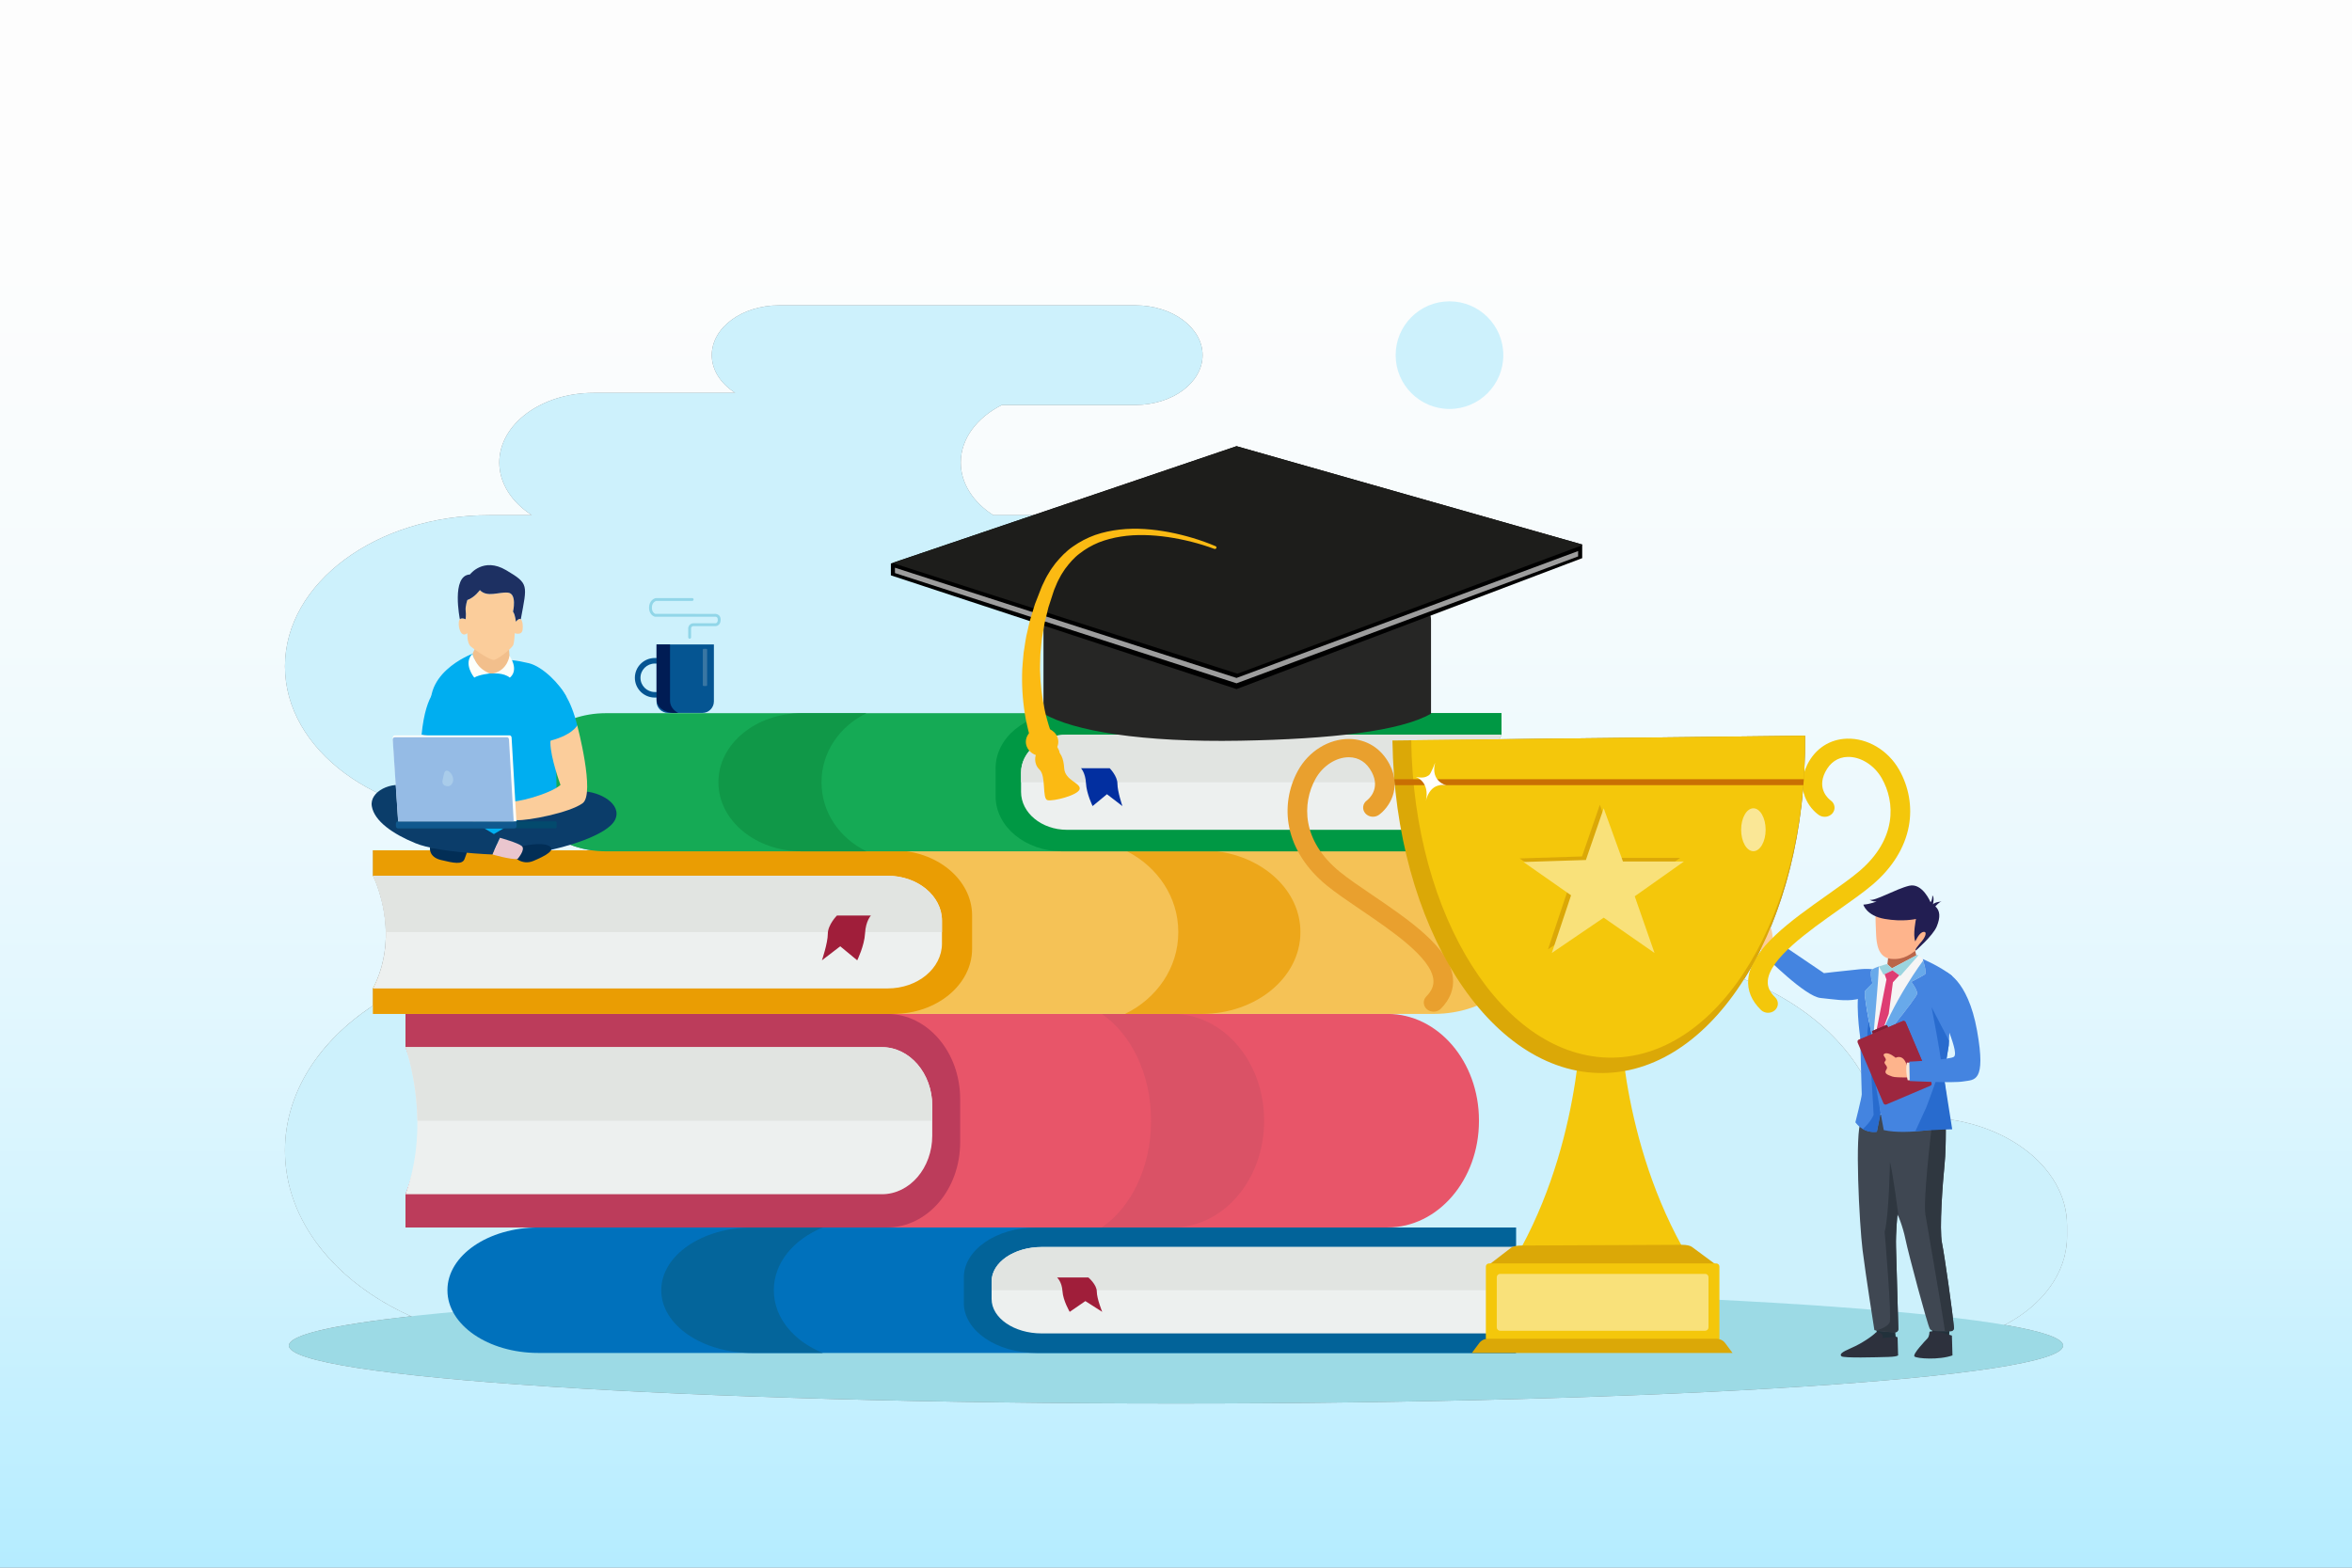 <?xml version="1.0" encoding="UTF-8"?>
<svg xmlns="http://www.w3.org/2000/svg" xmlns:xlink="http://www.w3.org/1999/xlink" width="3000" height="2000" viewBox="0 0 3000 2000">
<rect x="0" y="0" width="3000" height="2000" fill="#808080" stroke="none"/>
<defs>
<clipPath id="clip-0">
<path clip-rule="nonzero" d="M 3000 2000 L 0 2000 L 0 0 L 3000 0 L 3000 2000 M 524.156 1679.238 C 425.234 1690.219 368.484 1703.012 368.484 1716.672 C 368.484 1757.48 875.082 1790.559 1500 1790.559 C 2124.922 1790.559 2631.512 1757.48 2631.512 1716.672 C 2631.512 1707.359 2605.148 1698.449 2557.02 1690.25 C 2605.102 1665.32 2636.539 1624.012 2636.539 1577.27 L 2636.539 1563.301 C 2636.539 1487.172 2553.148 1425.461 2450.281 1425.461 L 2397.41 1425.461 C 2379.531 1348.93 2314.16 1284.441 2224.559 1249.262 C 2273.93 1170.84 2303.898 1060.512 2302.281 938.629 L 1912.5 943.109 C 1914.031 939.359 1915.078 937.301 1915.078 937.301 L 1915.078 909.859 L 1794.551 909.859 C 1802.828 891.039 1807.309 870.961 1807.309 850.09 C 1807.309 743.578 1690.641 657.238 1546.73 657.238 L 1266.988 657.238 C 1241.57 640.949 1225.461 616.91 1225.461 590.07 C 1225.461 559.551 1246.262 532.641 1277.93 516.641 L 1448.02 516.641 C 1495.449 516.641 1533.898 488.191 1533.898 453.078 C 1533.898 417.98 1495.449 389.531 1448.02 389.531 L 993.754 389.531 C 946.324 389.531 907.871 417.98 907.871 453.078 C 907.871 472.352 919.504 489.578 937.801 501.238 L 756.891 501.238 C 690.602 501.238 636.863 541.012 636.863 590.07 C 636.863 616.91 652.973 640.949 678.398 657.238 L 624.043 657.238 C 480.129 657.238 363.461 743.578 363.461 850.09 C 363.461 956.602 480.129 1042.941 624.043 1042.941 L 681.23 1042.941 C 696.801 1064.66 723.367 1080.359 754.598 1084.801 L 475.785 1084.801 L 475.785 1117.289 C 475.863 1117.449 491.395 1148.051 492.133 1189.148 C 492.484 1211.102 488.574 1236.059 475.785 1261.012 L 475.785 1282.922 C 406.879 1328.219 363.461 1394.281 363.461 1467.852 C 363.461 1557.422 427.809 1635.859 524.156 1679.238 "/>
</clipPath>
<clipPath id="clip-1">
<path clip-rule="nonzero" d="M 3000 2000 L 0 2000 L 0 0 L 3000 0 L 3000 2000 M 524.156 1679.238 C 425.234 1690.219 368.484 1703.012 368.484 1716.672 C 368.484 1757.48 875.082 1790.559 1500 1790.559 C 2124.922 1790.559 2631.512 1757.48 2631.512 1716.672 C 2631.512 1707.359 2605.148 1698.449 2557.02 1690.25 C 2605.102 1665.32 2636.539 1624.012 2636.539 1577.27 L 2636.539 1563.301 C 2636.539 1487.172 2553.148 1425.461 2450.281 1425.461 L 2397.41 1425.461 C 2379.531 1348.93 2314.16 1284.441 2224.559 1249.262 C 2273.93 1170.84 2303.898 1060.512 2302.281 938.629 L 1912.5 943.109 C 1914.031 939.359 1915.078 937.301 1915.078 937.301 L 1915.078 909.859 L 1794.551 909.859 C 1802.828 891.039 1807.309 870.961 1807.309 850.09 C 1807.309 743.578 1690.641 657.238 1546.73 657.238 L 1266.988 657.238 C 1241.57 640.949 1225.461 616.91 1225.461 590.07 C 1225.461 559.551 1246.262 532.641 1277.93 516.641 L 1448.02 516.641 C 1495.449 516.641 1533.898 488.191 1533.898 453.078 C 1533.898 417.98 1495.449 389.531 1448.02 389.531 L 993.754 389.531 C 946.324 389.531 907.871 417.98 907.871 453.078 C 907.871 472.352 919.504 489.578 937.801 501.238 L 756.891 501.238 C 690.602 501.238 636.863 541.012 636.863 590.07 C 636.863 616.91 652.973 640.949 678.398 657.238 L 624.043 657.238 C 480.129 657.238 363.461 743.578 363.461 850.09 C 363.461 956.602 480.129 1042.941 624.043 1042.941 L 681.23 1042.941 C 696.801 1064.66 723.367 1080.359 754.598 1084.801 L 475.785 1084.801 L 475.785 1117.289 C 475.863 1117.449 491.395 1148.051 492.133 1189.148 C 492.484 1211.102 488.574 1236.059 475.785 1261.012 L 475.785 1282.922 C 406.879 1328.219 363.461 1394.281 363.461 1467.852 C 363.461 1557.422 427.809 1635.859 524.156 1679.238 "/>
</clipPath>
<linearGradient id="linear-pattern-0" gradientUnits="userSpaceOnUse" x1="-0" y1="0" x2="1" y2="0" gradientTransform="matrix(0, 2000, -2000, 0, 1500, 0)">
<stop offset="0" stop-color="rgb(99.216%, 99.216%, 99.216%)" stop-opacity="1"/>
<stop offset="0.125" stop-color="rgb(99.065%, 99.181%, 99.219%)" stop-opacity="1"/>
<stop offset="0.156" stop-color="rgb(98.82%, 99.123%, 99.225%)" stop-opacity="1"/>
<stop offset="0.188" stop-color="rgb(98.607%, 99.072%, 99.231%)" stop-opacity="1"/>
<stop offset="0.219" stop-color="rgb(98.34%, 99.011%, 99.239%)" stop-opacity="1"/>
<stop offset="0.25" stop-color="rgb(98.019%, 98.936%, 99.248%)" stop-opacity="1"/>
<stop offset="0.266" stop-color="rgb(97.749%, 98.874%, 99.255%)" stop-opacity="1"/>
<stop offset="0.281" stop-color="rgb(97.546%, 98.827%, 99.26%)" stop-opacity="1"/>
<stop offset="0.297" stop-color="rgb(97.331%, 98.776%, 99.266%)" stop-opacity="1"/>
<stop offset="0.312" stop-color="rgb(97.101%, 98.723%, 99.272%)" stop-opacity="1"/>
<stop offset="0.328" stop-color="rgb(96.855%, 98.665%, 99.28%)" stop-opacity="1"/>
<stop offset="0.344" stop-color="rgb(96.596%, 98.605%, 99.286%)" stop-opacity="1"/>
<stop offset="0.359" stop-color="rgb(96.323%, 98.541%, 99.294%)" stop-opacity="1"/>
<stop offset="0.375" stop-color="rgb(96.033%, 98.474%, 99.301%)" stop-opacity="1"/>
<stop offset="0.391" stop-color="rgb(95.729%, 98.402%, 99.31%)" stop-opacity="1"/>
<stop offset="0.406" stop-color="rgb(95.409%, 98.329%, 99.319%)" stop-opacity="1"/>
<stop offset="0.422" stop-color="rgb(95.074%, 98.25%, 99.329%)" stop-opacity="1"/>
<stop offset="0.438" stop-color="rgb(94.724%, 98.169%, 99.338%)" stop-opacity="1"/>
<stop offset="0.453" stop-color="rgb(94.357%, 98.083%, 99.347%)" stop-opacity="1"/>
<stop offset="0.469" stop-color="rgb(93.976%, 97.995%, 99.358%)" stop-opacity="1"/>
<stop offset="0.477" stop-color="rgb(93.681%, 97.926%, 99.367%)" stop-opacity="1"/>
<stop offset="0.484" stop-color="rgb(93.48%, 97.879%, 99.371%)" stop-opacity="1"/>
<stop offset="0.492" stop-color="rgb(93.272%, 97.832%, 99.377%)" stop-opacity="1"/>
<stop offset="0.5" stop-color="rgb(93.062%, 97.781%, 99.384%)" stop-opacity="1"/>
<stop offset="0.508" stop-color="rgb(92.848%, 97.731%, 99.39%)" stop-opacity="1"/>
<stop offset="0.516" stop-color="rgb(92.628%, 97.681%, 99.396%)" stop-opacity="1"/>
<stop offset="0.523" stop-color="rgb(92.406%, 97.629%, 99.402%)" stop-opacity="1"/>
<stop offset="0.531" stop-color="rgb(92.18%, 97.575%, 99.408%)" stop-opacity="1"/>
<stop offset="0.539" stop-color="rgb(91.949%, 97.522%, 99.414%)" stop-opacity="1"/>
<stop offset="0.547" stop-color="rgb(91.714%, 97.469%, 99.42%)" stop-opacity="1"/>
<stop offset="0.555" stop-color="rgb(91.476%, 97.412%, 99.426%)" stop-opacity="1"/>
<stop offset="0.562" stop-color="rgb(91.232%, 97.356%, 99.434%)" stop-opacity="1"/>
<stop offset="0.57" stop-color="rgb(90.985%, 97.299%, 99.44%)" stop-opacity="1"/>
<stop offset="0.578" stop-color="rgb(90.735%, 97.24%, 99.446%)" stop-opacity="1"/>
<stop offset="0.586" stop-color="rgb(90.48%, 97.18%, 99.454%)" stop-opacity="1"/>
<stop offset="0.594" stop-color="rgb(90.221%, 97.121%, 99.461%)" stop-opacity="1"/>
<stop offset="0.602" stop-color="rgb(89.958%, 97.058%, 99.467%)" stop-opacity="1"/>
<stop offset="0.609" stop-color="rgb(89.69%, 96.996%, 99.475%)" stop-opacity="1"/>
<stop offset="0.617" stop-color="rgb(89.418%, 96.933%, 99.483%)" stop-opacity="1"/>
<stop offset="0.625" stop-color="rgb(89.143%, 96.869%, 99.49%)" stop-opacity="1"/>
<stop offset="0.633" stop-color="rgb(88.863%, 96.803%, 99.498%)" stop-opacity="1"/>
<stop offset="0.641" stop-color="rgb(88.579%, 96.738%, 99.506%)" stop-opacity="1"/>
<stop offset="0.648" stop-color="rgb(88.29%, 96.671%, 99.513%)" stop-opacity="1"/>
<stop offset="0.656" stop-color="rgb(87.997%, 96.602%, 99.522%)" stop-opacity="1"/>
<stop offset="0.664" stop-color="rgb(87.701%, 96.533%, 99.53%)" stop-opacity="1"/>
<stop offset="0.672" stop-color="rgb(87.399%, 96.463%, 99.538%)" stop-opacity="1"/>
<stop offset="0.68" stop-color="rgb(87.094%, 96.391%, 99.547%)" stop-opacity="1"/>
<stop offset="0.688" stop-color="rgb(86.786%, 96.32%, 99.554%)" stop-opacity="1"/>
<stop offset="0.695" stop-color="rgb(86.472%, 96.248%, 99.564%)" stop-opacity="1"/>
<stop offset="0.703" stop-color="rgb(86.154%, 96.173%, 99.573%)" stop-opacity="1"/>
<stop offset="0.711" stop-color="rgb(85.831%, 96.098%, 99.582%)" stop-opacity="1"/>
<stop offset="0.719" stop-color="rgb(85.504%, 96.022%, 99.591%)" stop-opacity="1"/>
<stop offset="0.727" stop-color="rgb(85.175%, 95.944%, 99.6%)" stop-opacity="1"/>
<stop offset="0.734" stop-color="rgb(84.839%, 95.866%, 99.609%)" stop-opacity="1"/>
<stop offset="0.742" stop-color="rgb(84.5%, 95.789%, 99.619%)" stop-opacity="1"/>
<stop offset="0.75" stop-color="rgb(84.155%, 95.708%, 99.628%)" stop-opacity="1"/>
<stop offset="0.758" stop-color="rgb(83.807%, 95.627%, 99.637%)" stop-opacity="1"/>
<stop offset="0.766" stop-color="rgb(83.456%, 95.544%, 99.646%)" stop-opacity="1"/>
<stop offset="0.773" stop-color="rgb(83.099%, 95.462%, 99.657%)" stop-opacity="1"/>
<stop offset="0.781" stop-color="rgb(82.738%, 95.378%, 99.666%)" stop-opacity="1"/>
<stop offset="0.789" stop-color="rgb(82.372%, 95.293%, 99.677%)" stop-opacity="1"/>
<stop offset="0.797" stop-color="rgb(82.002%, 95.206%, 99.686%)" stop-opacity="1"/>
<stop offset="0.805" stop-color="rgb(81.628%, 95.119%, 99.696%)" stop-opacity="1"/>
<stop offset="0.812" stop-color="rgb(81.25%, 95.032%, 99.707%)" stop-opacity="1"/>
<stop offset="0.82" stop-color="rgb(80.867%, 94.942%, 99.716%)" stop-opacity="1"/>
<stop offset="0.828" stop-color="rgb(80.479%, 94.852%, 99.727%)" stop-opacity="1"/>
<stop offset="0.832" stop-color="rgb(80.089%, 94.76%, 99.738%)" stop-opacity="1"/>
<stop offset="0.836" stop-color="rgb(79.892%, 94.714%, 99.744%)" stop-opacity="1"/>
<stop offset="0.84" stop-color="rgb(79.692%, 94.669%, 99.75%)" stop-opacity="1"/>
<stop offset="0.844" stop-color="rgb(79.494%, 94.623%, 99.756%)" stop-opacity="1"/>
<stop offset="0.848" stop-color="rgb(79.292%, 94.576%, 99.76%)" stop-opacity="1"/>
<stop offset="0.852" stop-color="rgb(79.091%, 94.528%, 99.767%)" stop-opacity="1"/>
<stop offset="0.855" stop-color="rgb(78.886%, 94.481%, 99.771%)" stop-opacity="1"/>
<stop offset="0.859" stop-color="rgb(78.683%, 94.434%, 99.777%)" stop-opacity="1"/>
<stop offset="0.863" stop-color="rgb(78.477%, 94.385%, 99.783%)" stop-opacity="1"/>
<stop offset="0.867" stop-color="rgb(78.271%, 94.337%, 99.789%)" stop-opacity="1"/>
<stop offset="0.871" stop-color="rgb(78.064%, 94.289%, 99.794%)" stop-opacity="1"/>
<stop offset="0.875" stop-color="rgb(77.856%, 94.241%, 99.8%)" stop-opacity="1"/>
<stop offset="0.879" stop-color="rgb(77.646%, 94.193%, 99.806%)" stop-opacity="1"/>
<stop offset="0.883" stop-color="rgb(77.435%, 94.144%, 99.812%)" stop-opacity="1"/>
<stop offset="0.887" stop-color="rgb(77.222%, 94.093%, 99.817%)" stop-opacity="1"/>
<stop offset="0.891" stop-color="rgb(77.01%, 94.044%, 99.823%)" stop-opacity="1"/>
<stop offset="0.895" stop-color="rgb(76.794%, 93.994%, 99.829%)" stop-opacity="1"/>
<stop offset="0.898" stop-color="rgb(76.581%, 93.944%, 99.835%)" stop-opacity="1"/>
<stop offset="0.902" stop-color="rgb(76.364%, 93.893%, 99.841%)" stop-opacity="1"/>
<stop offset="0.906" stop-color="rgb(76.147%, 93.843%, 99.847%)" stop-opacity="1"/>
<stop offset="0.91" stop-color="rgb(75.928%, 93.791%, 99.854%)" stop-opacity="1"/>
<stop offset="0.914" stop-color="rgb(75.708%, 93.741%, 99.86%)" stop-opacity="1"/>
<stop offset="0.918" stop-color="rgb(75.487%, 93.689%, 99.866%)" stop-opacity="1"/>
<stop offset="0.922" stop-color="rgb(75.266%, 93.637%, 99.872%)" stop-opacity="1"/>
<stop offset="0.926" stop-color="rgb(75.041%, 93.585%, 99.878%)" stop-opacity="1"/>
<stop offset="0.93" stop-color="rgb(74.818%, 93.533%, 99.884%)" stop-opacity="1"/>
<stop offset="0.934" stop-color="rgb(74.593%, 93.48%, 99.89%)" stop-opacity="1"/>
<stop offset="0.938" stop-color="rgb(74.367%, 93.428%, 99.896%)" stop-opacity="1"/>
<stop offset="0.941" stop-color="rgb(74.138%, 93.375%, 99.902%)" stop-opacity="1"/>
<stop offset="0.945" stop-color="rgb(73.909%, 93.321%, 99.908%)" stop-opacity="1"/>
<stop offset="0.949" stop-color="rgb(73.679%, 93.268%, 99.915%)" stop-opacity="1"/>
<stop offset="0.953" stop-color="rgb(73.448%, 93.214%, 99.921%)" stop-opacity="1"/>
<stop offset="0.957" stop-color="rgb(73.215%, 93.159%, 99.927%)" stop-opacity="1"/>
<stop offset="0.961" stop-color="rgb(72.983%, 93.106%, 99.933%)" stop-opacity="1"/>
<stop offset="0.965" stop-color="rgb(72.748%, 93.051%, 99.939%)" stop-opacity="1"/>
<stop offset="0.969" stop-color="rgb(72.513%, 92.996%, 99.947%)" stop-opacity="1"/>
<stop offset="0.973" stop-color="rgb(72.275%, 92.941%, 99.953%)" stop-opacity="1"/>
<stop offset="0.977" stop-color="rgb(72.038%, 92.886%, 99.959%)" stop-opacity="1"/>
<stop offset="0.98" stop-color="rgb(71.799%, 92.83%, 99.965%)" stop-opacity="1"/>
<stop offset="0.984" stop-color="rgb(71.559%, 92.775%, 99.973%)" stop-opacity="1"/>
<stop offset="0.988" stop-color="rgb(71.317%, 92.719%, 99.979%)" stop-opacity="1"/>
<stop offset="0.992" stop-color="rgb(71.075%, 92.662%, 99.986%)" stop-opacity="1"/>
<stop offset="0.996" stop-color="rgb(70.831%, 92.604%, 99.992%)" stop-opacity="1"/>
<stop offset="1" stop-color="rgb(70.587%, 92.548%, 100%)" stop-opacity="1"/>
</linearGradient>
<clipPath id="clip-2">
<path clip-rule="nonzero" d="M 475 1117 L 493 1117 L 493 1190 L 475 1190 Z M 475 1117 "/>
</clipPath>
<clipPath id="clip-3">
<path clip-rule="nonzero" d="M 492.133 1189.148 C 491.395 1148.051 475.863 1117.449 475.785 1117.289 C 475.867 1117.449 491.477 1148.012 492.133 1189.148 "/>
</clipPath>
<clipPath id="clip-4">
<path clip-rule="nonzero" d="M 492.133 1189.148 C 491.395 1148.051 475.863 1117.449 475.785 1117.289 C 475.867 1117.449 491.477 1148.012 492.133 1189.148 "/>
</clipPath>
<linearGradient id="linear-pattern-1" gradientUnits="userSpaceOnUse" x1="0.559" y1="0" x2="0.595" y2="0" gradientTransform="matrix(0, 2000, -2000, 0, 1500, 0)">
<stop offset="0" stop-color="rgb(87.706%, 89.867%, 89.128%)" stop-opacity="1"/>
<stop offset="0.5" stop-color="rgb(87.659%, 89.854%, 89.131%)" stop-opacity="1"/>
<stop offset="1" stop-color="rgb(87.563%, 89.832%, 89.14%)" stop-opacity="1"/>
</linearGradient>
<clipPath id="clip-5">
<path clip-rule="nonzero" d="M 1912 937 L 1916 937 L 1916 944 L 1912 944 Z M 1912 937 "/>
</clipPath>
<clipPath id="clip-6">
<path clip-rule="nonzero" d="M 1912.488 943.109 C 1914.02 939.359 1915.078 937.301 1915.078 937.301 C 1915.078 937.301 1914.031 939.359 1912.5 943.109 L 1912.488 943.109 "/>
</clipPath>
<clipPath id="clip-7">
<path clip-rule="nonzero" d="M 1912.488 943.109 C 1914.02 939.359 1915.078 937.301 1915.078 937.301 C 1915.078 937.301 1914.031 939.359 1912.5 943.109 L 1912.488 943.109 "/>
</clipPath>
<linearGradient id="linear-pattern-2" gradientUnits="userSpaceOnUse" x1="0.469" y1="0" x2="0.472" y2="0" gradientTransform="matrix(0, 2000, -2000, 0, 1500, 0)">
<stop offset="0" stop-color="rgb(88.126%, 89.972%, 89.093%)" stop-opacity="1"/>
<stop offset="0.5" stop-color="rgb(88.123%, 89.97%, 89.093%)" stop-opacity="1"/>
<stop offset="1" stop-color="rgb(88.116%, 89.969%, 89.093%)" stop-opacity="1"/>
</linearGradient>
</defs>
<g clip-path="url(#clip-0)">
<g clip-path="url(#clip-1)">
<rect x="-300" y="-200" width="3600" height="2400" fill="url(#linear-pattern-0)"/>
</g>
</g>
<path fill-rule="nonzero" fill="rgb(80.469%, 94.531%, 98.827%)" fill-opacity="1" d="M 363.461 850.09 C 363.461 743.578 480.129 657.238 624.043 657.238 L 678.398 657.238 C 652.973 640.949 636.863 616.91 636.863 590.07 C 636.863 541.012 690.602 501.238 756.891 501.238 L 937.801 501.238 C 919.504 489.578 907.871 472.352 907.871 453.078 C 907.871 417.98 946.324 389.531 993.754 389.531 L 1448.02 389.531 C 1495.449 389.531 1533.898 417.98 1533.898 453.078 C 1533.898 488.191 1495.449 516.641 1448.02 516.641 L 1277.93 516.641 C 1246.262 532.641 1225.461 559.551 1225.461 590.07 C 1225.461 616.91 1241.57 640.949 1266.988 657.238 L 1546.73 657.238 C 1690.641 657.238 1807.309 743.578 1807.309 850.09 C 1807.309 956.602 1690.641 1042.941 1546.73 1042.941 L 1917.309 1042.941 C 1983.602 1042.941 2037.34 1082.711 2037.34 1131.77 C 2037.34 1180.828 1983.602 1220.602 1917.309 1220.602 L 2068.309 1220.602 C 2233.281 1220.602 2370.23 1309.109 2397.41 1425.461 L 2450.281 1425.461 C 2553.148 1425.461 2636.539 1487.172 2636.539 1563.301 L 2636.539 1577.27 C 2636.539 1653.398 2553.148 1715.109 2450.281 1715.109 L 697.555 1715.109 C 513.039 1715.109 363.461 1604.41 363.461 1467.852 C 363.461 1331.301 513.039 1220.602 697.555 1220.602 L 1282.441 1220.602 C 1216.148 1220.602 1162.41 1180.828 1162.41 1131.77 C 1162.41 1082.711 1216.148 1042.941 1282.441 1042.941 L 624.043 1042.941 C 480.129 1042.941 363.461 956.602 363.461 850.09 "/>
<path fill-rule="nonzero" fill="rgb(80.469%, 94.531%, 98.827%)" fill-opacity="1" d="M 1848.828 521.738 C 1810.91 521.738 1780.172 491 1780.172 453.078 C 1780.172 415.172 1810.91 384.43 1848.828 384.43 C 1886.75 384.43 1917.488 415.172 1917.488 453.078 C 1917.488 491 1886.75 521.738 1848.828 521.738 "/>
<path fill-rule="nonzero" fill="rgb(61.131%, 85.547%, 89.844%)" fill-opacity="1" d="M 2631.512 1716.672 C 2631.512 1757.48 2124.922 1790.559 1500 1790.559 C 875.082 1790.559 368.484 1757.48 368.484 1716.672 C 368.484 1675.859 875.082 1642.781 1500 1642.781 C 2124.922 1642.781 2631.512 1675.859 2631.512 1716.672 "/>
<path fill-rule="nonzero" fill="rgb(1.961%, 33.325%, 57.227%)" fill-opacity="1" d="M 843.828 846.539 L 835.207 846.539 C 825.129 846.539 816.93 854.68 816.93 864.691 C 816.93 874.711 825.129 882.852 835.207 882.852 L 843.828 882.852 Z M 809.785 864.691 C 809.785 850.77 821.188 839.441 835.207 839.441 L 845.301 839.441 C 848.43 839.441 850.973 841.969 850.973 845.078 L 850.973 884.309 C 850.973 887.422 848.43 889.949 845.301 889.949 L 835.207 889.949 C 821.188 889.949 809.785 878.621 809.785 864.691 "/>
<path fill-rule="nonzero" fill="rgb(1.961%, 33.325%, 57.227%)" fill-opacity="1" d="M 852.133 909.531 L 895.875 909.531 C 903.996 909.531 910.578 902.941 910.578 894.82 L 910.578 822.199 L 837.43 822.199 L 837.43 894.82 C 837.43 902.941 844.012 909.531 852.133 909.531 "/>
<path fill-rule="nonzero" fill="rgb(0%, 10.985%, 32.935%)" fill-opacity="1" d="M 854.641 822.199 L 854.641 894.078 C 854.641 900.602 858.824 906.309 865.098 909.531 L 858.945 909.531 C 847.062 909.531 837.43 901.621 837.43 891.859 L 837.43 822.199 L 854.641 822.199 "/>
<path fill-rule="nonzero" fill="rgb(22.363%, 46.263%, 63.867%)" fill-opacity="1" d="M 897.551 875.199 L 900.859 875.199 C 901.477 875.199 901.973 874.711 901.973 874.09 L 901.973 828.871 C 901.973 828.25 901.477 827.762 900.859 827.762 L 897.555 827.762 C 896.938 827.762 896.441 828.25 896.441 828.871 L 896.441 874.09 C 896.441 874.711 896.938 875.199 897.551 875.199 "/>
<path fill-rule="nonzero" fill="rgb(56.834%, 83.984%, 91.014%)" fill-opacity="1" d="M 879.664 814.871 C 880.672 814.871 881.484 814.059 881.484 813.051 L 881.484 801.191 C 881.664 800.531 882.395 798.602 884.805 798.789 L 912.691 798.781 L 912.695 798.781 C 912.961 798.781 915.145 798.719 916.953 796.922 C 918.434 795.441 919.184 793.301 919.184 790.539 C 919.184 788.059 918.414 786.129 916.898 784.809 C 914.723 782.93 911.855 783.09 911.121 783.172 L 835.832 783.129 C 834.945 782.781 831.293 780.969 831.504 774.828 C 831.719 768.539 836.023 766.922 836.938 766.641 L 882.879 766.641 C 883.883 766.641 884.695 765.828 884.695 764.82 C 884.695 763.82 883.883 763.012 882.879 763.012 L 836.312 763.051 C 833.512 763.66 828.137 766.879 827.871 774.699 C 827.598 782.531 832.441 785.98 835.043 786.699 L 835.527 786.77 L 911.355 786.809 L 911.484 786.789 C 911.492 786.789 913.383 786.559 914.527 787.57 C 915.203 788.172 915.547 789.172 915.547 790.539 C 915.547 794.828 913.145 795.121 912.664 795.141 L 884.922 795.16 C 880.379 794.871 878.297 798.578 877.883 800.609 L 877.848 800.969 L 877.848 813.051 C 877.848 814.059 878.66 814.871 879.664 814.871 "/>
<path fill-rule="nonzero" fill="rgb(91.014%, 33.325%, 41.185%)" fill-opacity="1" d="M 517.203 1335.93 L 517.203 1293.512 L 1769.859 1293.512 C 1834.23 1293.512 1886.422 1354.309 1886.422 1429.32 L 1886.422 1430.16 C 1886.422 1505.16 1834.23 1565.961 1769.859 1565.961 L 517.203 1565.961 L 517.203 1523.551 C 556.18 1427.82 517.203 1335.93 517.203 1335.93 "/>
<path fill-rule="nonzero" fill="rgb(85.547%, 32.152%, 39.989%)" fill-opacity="1" d="M 1495.828 1565.961 L 1405.289 1565.961 C 1442.629 1540.461 1468.172 1489.289 1468.172 1430.211 L 1468.172 1429.262 C 1468.172 1370.18 1442.629 1319.012 1405.289 1293.512 L 1496.219 1293.512 C 1560.422 1293.75 1612.391 1354.461 1612.391 1429.32 L 1612.391 1430.16 C 1612.391 1505.16 1560.211 1565.961 1495.828 1565.961 "/>
<path fill-rule="nonzero" fill="rgb(73.631%, 23.535%, 35.693%)" fill-opacity="1" d="M 517.203 1293.512 L 1131.488 1293.512 C 1182.961 1293.512 1224.691 1342.121 1224.691 1402.09 L 1224.691 1457.379 C 1224.691 1517.352 1182.961 1565.961 1131.488 1565.961 L 517.203 1565.961 L 517.203 1523.551 C 556.18 1427.82 517.203 1335.93 517.203 1335.93 L 517.203 1293.512 "/>
<path fill-rule="nonzero" fill="rgb(92.969%, 94.139%, 93.75%)" fill-opacity="1" d="M 1124.922 1335.93 C 1160.371 1335.93 1189.102 1369.398 1189.102 1410.699 L 1189.102 1448.77 C 1189.102 1490.07 1160.371 1523.551 1124.922 1523.551 L 517.203 1523.551 C 551.309 1429.738 517.203 1335.93 517.203 1335.93 L 1124.922 1335.93 "/>
<path fill-rule="nonzero" fill="rgb(85.938%, 89.452%, 89.062%)" fill-opacity="1" d="M 532.34 1429.738 C 531.656 1375.941 517.203 1335.93 517.203 1335.93 C 517.203 1335.93 531.734 1375.891 532.34 1429.738 "/>
<path fill-rule="nonzero" fill="rgb(88.281%, 89.452%, 88.281%)" fill-opacity="1" d="M 1189.102 1429.738 L 532.34 1429.738 C 531.734 1375.891 517.203 1335.93 517.203 1335.93 L 1124.922 1335.93 C 1160.371 1335.93 1189.102 1369.398 1189.102 1410.699 L 1189.102 1429.738 "/>
<path fill-rule="nonzero" fill="rgb(0%, 44.31%, 73.631%)" fill-opacity="1" d="M 1933.57 1590.891 L 1933.57 1565.961 L 686.738 1565.961 C 622.66 1565.961 570.715 1601.691 570.715 1645.762 L 570.715 1646.25 C 570.715 1690.32 622.66 1726.051 686.738 1726.051 L 1933.57 1726.051 L 1933.57 1701.129 C 1894.781 1644.879 1933.57 1590.891 1933.57 1590.891 "/>
<path fill-rule="nonzero" fill="rgb(1.567%, 39.598%, 60.742%)" fill-opacity="1" d="M 959.488 1565.961 L 1049.609 1565.961 C 1012.441 1580.949 987.023 1611.02 987.023 1645.73 L 987.023 1646.289 C 987.023 1681 1012.441 1711.059 1049.609 1726.051 L 959.488 1726.051 C 895.414 1726.051 843.469 1690.32 843.469 1646.25 L 843.469 1645.762 C 843.469 1601.691 895.414 1565.961 959.488 1565.961 "/>
<path fill-rule="nonzero" fill="rgb(0.784%, 38.818%, 59.959%)" fill-opacity="1" d="M 1933.57 1565.961 L 1322.141 1565.961 C 1270.91 1565.961 1229.371 1594.531 1229.371 1629.77 L 1229.371 1662.25 C 1229.371 1697.48 1270.91 1726.051 1322.141 1726.051 L 1933.57 1726.051 L 1933.57 1701.129 C 1894.781 1644.879 1933.57 1590.891 1933.57 1590.891 L 1933.57 1565.961 "/>
<path fill-rule="nonzero" fill="rgb(92.969%, 94.139%, 93.75%)" fill-opacity="1" d="M 1328.68 1590.891 C 1293.391 1590.891 1264.789 1610.559 1264.789 1634.82 L 1264.789 1657.191 C 1264.789 1681.449 1293.391 1701.129 1328.68 1701.129 L 1933.57 1701.129 C 1899.629 1646.012 1933.57 1590.891 1933.57 1590.891 L 1328.68 1590.891 "/>
<path fill-rule="nonzero" fill="rgb(85.938%, 89.452%, 89.062%)" fill-opacity="1" d="M 1918.512 1646.012 C 1919.109 1614.371 1933.57 1590.891 1933.57 1590.891 C 1933.57 1590.891 1919.191 1614.398 1918.512 1646.012 "/>
<path fill-rule="nonzero" fill="rgb(88.281%, 89.452%, 88.281%)" fill-opacity="1" d="M 1918.512 1646.012 L 1264.789 1646.012 L 1264.789 1634.82 C 1264.789 1610.559 1293.391 1590.891 1328.68 1590.891 L 1933.57 1590.891 C 1933.57 1590.891 1919.109 1614.371 1918.5 1646.012 "/>
<path fill-rule="nonzero" fill="rgb(62.694%, 11.768%, 22.752%)" fill-opacity="1" d="M 1348.289 1629.77 C 1348.289 1629.77 1354.43 1635.051 1355.199 1647.199 C 1355.969 1659.352 1364.422 1673.609 1364.422 1673.609 L 1384.391 1659.879 L 1405.898 1673.609 C 1405.898 1673.609 1398.98 1656.711 1398.98 1647.73 C 1398.98 1638.75 1388.23 1629.77 1388.23 1629.77 L 1348.289 1629.77 "/>
<path fill-rule="nonzero" fill="rgb(96.094%, 76.172%, 33.714%)" fill-opacity="1" d="M 475.785 1117.289 L 475.785 1084.801 L 1828.762 1084.801 C 1898.289 1084.801 1954.648 1131.379 1954.648 1188.828 L 1954.648 1189.48 C 1954.648 1246.93 1898.289 1293.512 1828.762 1293.512 L 475.785 1293.512 L 475.785 1261.012 C 517.883 1187.691 475.785 1117.289 475.785 1117.289 "/>
<path fill-rule="nonzero" fill="rgb(92.969%, 65.43%, 10.205%)" fill-opacity="1" d="M 1532.781 1293.512 L 1435 1293.512 C 1475.32 1273.969 1502.91 1234.77 1502.91 1189.52 L 1502.91 1188.789 C 1502.91 1144.5 1476.488 1106.02 1437.559 1086.078 L 1552.57 1086.078 C 1612.699 1093.922 1658.68 1136.941 1658.68 1188.828 L 1658.68 1189.469 C 1658.68 1246.93 1602.32 1293.512 1532.781 1293.512 "/>
<path fill-rule="nonzero" fill="rgb(91.797%, 61.522%, 1.178%)" fill-opacity="1" d="M 475.785 1084.801 L 1139.262 1084.801 C 1194.859 1084.801 1239.93 1122.039 1239.93 1167.98 L 1239.93 1210.328 C 1239.93 1256.27 1194.859 1293.512 1139.262 1293.512 L 475.785 1293.512 L 475.785 1261.012 C 517.883 1187.691 475.785 1117.289 475.785 1117.289 L 475.785 1084.801 "/>
<path fill-rule="nonzero" fill="rgb(92.969%, 94.139%, 93.75%)" fill-opacity="1" d="M 1132.172 1117.289 C 1170.461 1117.289 1201.488 1142.941 1201.488 1174.57 L 1201.488 1203.73 C 1201.488 1235.371 1170.461 1261.012 1132.172 1261.012 L 475.785 1261.012 C 512.617 1189.148 475.785 1117.289 475.785 1117.289 L 1132.172 1117.289 "/>
<g clip-path="url(#clip-2)">
<g clip-path="url(#clip-3)">
<g clip-path="url(#clip-4)">
<path fill-rule="nonzero" fill="url(#linear-pattern-1)" d="M 492.133 1117.289 L 475.785 1117.289 L 475.785 1189.148 L 492.133 1189.148 Z M 492.133 1117.289 "/>
</g>
</g>
</g>
<path fill-rule="nonzero" fill="rgb(88.281%, 89.452%, 88.281%)" fill-opacity="1" d="M 492.133 1189.148 C 491.477 1148.012 475.867 1117.449 475.785 1117.289 L 1132.172 1117.289 C 1170.461 1117.289 1201.488 1142.941 1201.488 1174.57 L 1201.488 1189.148 L 492.133 1189.148 "/>
<path fill-rule="nonzero" fill="rgb(62.694%, 11.768%, 22.752%)" fill-opacity="1" d="M 1110.891 1167.98 C 1110.891 1167.98 1104.219 1174.871 1103.391 1190.711 C 1102.559 1206.551 1093.391 1225.141 1093.391 1225.141 L 1071.719 1207.238 L 1048.379 1225.141 C 1048.379 1225.141 1055.879 1203.109 1055.879 1191.398 C 1055.879 1179.691 1067.551 1167.98 1067.551 1167.98 L 1110.891 1167.98 "/>
<path fill-rule="nonzero" fill="rgb(8.228%, 66.602%, 33.325%)" fill-opacity="1" d="M 1915.078 937.301 L 1915.078 909.859 L 772.758 909.859 C 714.051 909.859 666.461 949.191 666.461 997.699 L 666.461 998.238 C 666.461 1046.75 714.051 1086.078 772.758 1086.078 L 1915.078 1086.078 L 1915.078 1058.641 C 1879.539 996.73 1915.078 937.301 1915.078 937.301 "/>
<path fill-rule="nonzero" fill="rgb(6.273%, 59.569%, 28.247%)" fill-opacity="1" d="M 1105.211 1086.078 L 1022.648 1086.078 C 963.941 1086.078 916.348 1046.75 916.348 998.238 L 916.348 997.699 C 916.348 949.191 963.941 909.859 1022.648 909.859 L 1105.211 909.859 C 1071.16 926.359 1047.871 959.461 1047.871 997.66 L 1047.871 998.281 C 1047.871 1036.488 1071.16 1069.578 1105.211 1086.078 "/>
<path fill-rule="nonzero" fill="rgb(0%, 59.569%, 26.66%)" fill-opacity="1" d="M 1915.078 909.859 L 1354.898 909.859 C 1307.961 909.859 1269.91 941.309 1269.91 980.09 L 1269.91 1015.852 C 1269.91 1054.629 1307.961 1086.078 1354.898 1086.078 L 1915.078 1086.078 L 1915.078 1058.641 C 1879.539 996.73 1915.078 937.301 1915.078 937.301 L 1915.078 909.859 "/>
<path fill-rule="nonzero" fill="rgb(92.969%, 94.139%, 93.75%)" fill-opacity="1" d="M 1360.891 937.301 C 1328.559 937.301 1302.359 958.949 1302.359 985.66 L 1302.359 1010.281 C 1302.359 1036.988 1328.559 1058.641 1360.891 1058.641 L 1915.078 1058.641 C 1883.98 997.969 1915.078 937.301 1915.078 937.301 L 1360.891 937.301 "/>
<g clip-path="url(#clip-5)">
<g clip-path="url(#clip-6)">
<g clip-path="url(#clip-7)">
<path fill-rule="nonzero" fill="url(#linear-pattern-2)" d="M 1915.078 937.301 L 1912.488 937.301 L 1912.488 943.109 L 1915.078 943.109 Z M 1915.078 937.301 "/>
</g>
</g>
</g>
<path fill-rule="nonzero" fill="rgb(88.281%, 89.452%, 88.281%)" fill-opacity="1" d="M 1778.77 997.969 L 1302.359 997.969 L 1302.359 985.66 C 1302.359 958.949 1328.559 937.301 1360.891 937.301 L 1915.078 937.301 C 1915.078 937.301 1914.02 939.359 1912.488 943.109 L 1800.051 944.398 L 1776.031 944.68 C 1776.27 962.73 1777.199 980.531 1778.77 997.969 "/>
<path fill-rule="nonzero" fill="rgb(0.784%, 18.431%, 62.694%)" fill-opacity="1" d="M 1378.852 980.09 C 1378.852 980.09 1384.48 985.91 1385.191 999.281 C 1385.891 1012.66 1393.629 1028.359 1393.629 1028.359 L 1411.93 1013.238 L 1431.629 1028.359 C 1431.629 1028.359 1425.301 1009.75 1425.301 999.859 C 1425.301 989.98 1415.449 980.09 1415.449 980.09 L 1378.852 980.09 "/>
<path fill-rule="nonzero" fill="rgb(94.922%, 74.805%, 54.881%)" fill-opacity="1" d="M 602.117 835.23 L 611.277 815.82 L 648.383 815.82 L 650.285 842.422 C 650.285 842.422 625.645 887.531 602.117 835.23 "/>
<path fill-rule="nonzero" fill="rgb(98.438%, 80.469%, 60.742%)" fill-opacity="1" d="M 596.141 807.789 C 596.141 807.789 595.418 820.449 600.48 824.789 C 605.547 829.129 625.441 842.879 630.508 841.789 C 635.57 840.711 653.297 826.961 654.742 822.621 C 656.191 818.281 656.555 807.789 656.555 807.789 C 656.555 807.789 665.957 811.398 666.684 802.719 C 667.406 794.039 665.234 784.191 658 793.09 C 658 793.09 657.277 784.27 654.383 780.289 C 654.383 780.289 659.809 757.141 647.871 756.059 C 635.934 754.969 621.465 762.57 612.059 752.801 C 612.059 752.801 605.477 762.211 596.105 765.461 C 596.105 765.461 593.246 773.781 593.969 779.211 C 594.691 784.629 593.852 790.059 593.852 790.059 C 593.852 790.059 586.371 786 585.289 793.09 C 584.203 800.191 587.82 814.301 596.141 807.789 "/>
<path fill-rule="nonzero" fill="rgb(11.377%, 18.822%, 38.426%)" fill-opacity="1" d="M 593.852 790.059 C 593.852 790.059 594.691 784.629 593.969 779.211 C 593.246 773.781 596.105 765.461 596.105 765.461 C 605.477 762.211 612.059 752.801 612.059 752.801 C 621.465 762.57 635.934 754.969 647.871 756.059 C 659.809 757.141 654.383 780.289 654.383 780.289 C 657.277 784.27 658 793.09 658 793.09 C 660.824 789.621 662.871 789.012 664.281 790.059 C 672.371 745.93 675.004 744.84 645.699 727.48 C 616.398 710.109 599.395 732.898 599.395 732.898 C 575.156 733.988 586.594 790.059 586.594 790.059 C 589.066 787.461 593.852 790.059 593.852 790.059 "/>
<path fill-rule="nonzero" fill="rgb(0%, 68.164%, 94.139%)" fill-opacity="1" d="M 722.371 889.172 C 714.797 873.18 692.246 850.32 674.539 846.09 C 667.027 844.301 659.363 842.73 651.734 842.129 C 650.004 846.328 639.945 857.328 636.09 858.32 C 631.035 859.602 624.859 859.211 624.859 859.211 C 615.051 857.961 608.949 851.078 605.801 846.359 C 605.336 845.898 603.121 834.539 602.684 834.031 C 602.684 834.031 531.043 860.359 553.785 919.148 C 570.512 962.391 586.355 968.02 581.395 987.52 C 577.625 1002.359 563.762 1037.391 559.27 1077.109 L 706.668 1077.109 C 706.145 1057.719 708.551 1046.531 709.863 1032.648 C 710.051 1030.73 710.219 933.859 704.527 898.59 L 722.371 889.172 "/>
<path fill-rule="nonzero" fill="rgb(85.938%, 68.944%, 72.069%)" fill-opacity="1" d="M 540.586 933.27 C 540.586 933.27 536.281 994.391 549.711 1022.371 C 563.141 1050.352 600.562 1063.711 603.457 1057.02 C 606.355 1050.32 616.664 1025.52 586.215 1034.988 C 586.215 1034.988 569.66 1022.891 571.266 995.84 C 572.871 968.801 566.926 936.48 566.926 936.48 C 566.926 936.48 573.324 937.629 540.586 933.27 "/>
<path fill-rule="nonzero" fill="rgb(0%, 68.164%, 94.139%)" fill-opacity="1" d="M 561.566 875.75 C 561.566 875.75 543.234 880.66 537.734 937.281 L 576.781 943.051 C 576.781 943.051 592.59 875.461 561.566 875.75 "/>
<path fill-rule="nonzero" fill="rgb(0.784%, 18.042%, 33.714%)" fill-opacity="1" d="M 548.449 1081.238 C 548.449 1081.238 546.398 1093.281 562.391 1097.129 C 578.379 1100.98 589.777 1103.539 592.594 1095.75 C 595.41 1087.949 597.926 1083.41 592.594 1082.27 C 587.266 1081.141 548.449 1081.238 548.449 1081.238 "/>
<path fill-rule="nonzero" fill="rgb(4.315%, 23.926%, 41.576%)" fill-opacity="1" d="M 629.957 1064.102 C 629.957 1064.102 720.621 1009.578 742.73 1009.578 C 764.844 1009.578 794.062 1025.809 784.586 1045.73 C 775.109 1065.641 719.832 1081.441 692.98 1086.172 C 666.133 1090.91 631.684 1071.23 629.957 1064.102 "/>
<path fill-rule="nonzero" fill="rgb(4.315%, 23.926%, 41.576%)" fill-opacity="1" d="M 637.703 1068.801 C 637.703 1068.801 542.152 1010.371 520.832 1003.262 C 499.512 996.148 471.082 1009.578 474.242 1028.531 C 477.402 1047.48 501.09 1064.059 530.309 1075.91 C 559.527 1087.75 628.23 1090.121 628.23 1090.121 L 637.703 1068.801 "/>
<path fill-rule="nonzero" fill="rgb(0.784%, 18.042%, 33.714%)" fill-opacity="1" d="M 655.176 1092.422 C 655.176 1092.422 665.422 1104.629 680.426 1098.309 C 695.43 1092 710.047 1084.199 699.977 1079.02 C 689.902 1073.828 664.633 1079.762 664.633 1079.762 C 664.633 1079.762 657.957 1084.172 655.176 1092.422 "/>
<path fill-rule="nonzero" fill="rgb(91.797%, 77.734%, 80.859%)" fill-opacity="1" d="M 628.23 1090.121 C 628.23 1090.121 650.934 1096.75 660.062 1095.949 C 660.062 1095.949 670.68 1083.91 665.59 1079.41 C 660.852 1075.219 637.703 1068.801 637.703 1068.801 L 628.23 1090.121 "/>
<path fill-rule="nonzero" fill="rgb(98.438%, 80.469%, 60.742%)" fill-opacity="1" d="M 736.297 925.488 C 736.297 925.488 759.312 1012.531 743.262 1024.621 C 727.215 1036.711 672.793 1047.301 659.227 1046.27 C 646.125 1045.289 628.688 1056.828 621.797 1047.57 C 614.906 1038.309 617.148 1029.43 621.797 1024.43 C 631.066 1014.449 642.809 1018.809 649.332 1022.078 C 655.859 1025.352 701.805 1013.012 714.93 1001.391 C 714.93 1001.391 702.117 966.781 702.047 947.602 C 701.977 928.43 736.297 925.488 736.297 925.488 "/>
<path fill-rule="nonzero" fill="rgb(0%, 68.164%, 94.139%)" fill-opacity="1" d="M 689.305 864.641 C 689.305 864.641 719.488 858.379 736.293 925.461 C 736.293 925.461 729.5 939.148 696.453 946.27 C 696.453 946.27 658.039 884.07 689.305 864.641 "/>
<path fill-rule="nonzero" fill="rgb(1.178%, 29.027%, 42.747%)" fill-opacity="1" d="M 708.086 1056.789 L 506.844 1056.789 C 505.828 1056.789 505 1055.961 505 1054.941 L 505 1049.699 C 505 1048.68 505.828 1047.859 506.844 1047.859 L 708.086 1047.859 C 709.105 1047.859 709.93 1048.68 709.93 1049.699 L 709.93 1054.941 C 709.93 1055.961 709.105 1056.789 708.086 1056.789 "/>
<path fill-rule="nonzero" fill="rgb(6.273%, 34.521%, 55.664%)" fill-opacity="1" d="M 658.953 1053.82 L 658.953 1050.82 C 658.953 1049.18 657.73 1047.859 656.219 1047.859 L 507.734 1047.859 C 506.227 1047.859 505 1049.18 505 1050.82 L 505 1053.82 C 505 1055.461 506.227 1056.789 507.734 1056.789 L 656.219 1056.789 C 657.73 1056.789 658.953 1055.461 658.953 1053.82 "/>
<path fill-rule="nonzero" fill="rgb(98.827%, 100%, 98.438%)" fill-opacity="1" d="M 507.891 1047.859 L 500.953 941.281 C 500.844 939.57 502.086 938.129 503.66 938.129 L 649.828 938.129 C 651.262 938.129 652.449 939.34 652.539 940.891 L 658.695 1047.859 L 507.891 1047.859 "/>
<path fill-rule="nonzero" fill="rgb(58.397%, 73.242%, 89.844%)" fill-opacity="1" d="M 507.734 1047.859 L 500.953 943.621 C 500.844 941.961 502.062 940.539 503.602 940.539 L 646.547 940.539 C 647.949 940.539 649.109 941.73 649.199 943.238 L 655.223 1047.859 L 507.734 1047.859 "/>
<path fill-rule="nonzero" fill="rgb(66.209%, 79.688%, 91.797%)" fill-opacity="1" d="M 578.086 994.398 C 578.086 999.18 575.086 1003.059 571.387 1003.059 C 567.688 1003.059 562.883 1001.141 564.691 994.398 C 565.922 989.82 566.152 983.109 569.848 983.109 C 573.547 983.109 578.086 989.621 578.086 994.398 "/>
<path fill-rule="nonzero" fill="rgb(98.827%, 100%, 98.438%)" fill-opacity="1" d="M 602.684 834.031 C 602.684 834.031 605.531 851.82 624.859 859.211 C 624.859 859.211 611.238 860.5 604.918 864.48 C 604.918 864.48 590.105 846.488 602.684 834.031 "/>
<path fill-rule="nonzero" fill="rgb(98.827%, 100%, 98.438%)" fill-opacity="1" d="M 649.863 836.539 C 649.863 836.539 647.734 854.961 628.996 859.211 C 628.996 859.211 642.34 858 650.285 864.48 C 650.285 864.48 662.715 856.391 649.863 836.539 "/>
<path fill-rule="nonzero" fill="rgb(14.893%, 14.893%, 14.502%)" fill-opacity="1" d="M 1825.301 910.41 C 1786.719 932.809 1697.309 942.898 1582.141 944.969 C 1456.801 947.219 1369.602 932.82 1330.98 910.41 L 1330.98 790.828 C 1330.98 777.609 1341.699 766.891 1354.922 766.891 L 1801.352 766.891 C 1814.578 766.891 1825.289 777.609 1825.289 790.828 L 1825.301 910.41 "/>
<path fill-rule="nonzero" fill="rgb(0%, 0%, 0%)" fill-opacity="1" d="M 1577.219 569.23 L 2018.109 694.699 L 2018.109 712.078 L 1577.219 879.121 L 1136.32 734 L 1136.32 718.879 L 1577.219 569.23 "/>
<path fill-rule="nonzero" fill="rgb(61.522%, 61.522%, 61.522%)" fill-opacity="1" d="M 1141.52 724.25 L 1141.52 731.09 L 1577.219 871.73 L 2012.91 709.84 L 2012.91 703.012 L 1577.219 864.891 L 1141.52 724.25 "/>
<path fill-rule="nonzero" fill="rgb(11.377%, 11.377%, 10.594%)" fill-opacity="1" d="M 1138.328 718.199 L 1578.391 859.469 L 2018.121 695.621 L 2018.121 694.699 L 1577.219 569.23 L 1138.328 718.199 "/>
<path fill-rule="nonzero" fill="rgb(98.438%, 72.852%, 7.446%)" fill-opacity="1" d="M 1548.648 700.16 C 1529.871 693.191 1509.93 688.199 1489.879 685.211 C 1469.828 682.328 1449.301 681.441 1429.66 684.551 C 1419.859 686.078 1410.328 688.559 1401.391 692.078 C 1392.512 695.738 1384.352 700.5 1377.102 706.148 C 1369.699 711.691 1363.852 718.66 1358.512 725.789 C 1356.07 729.52 1353.488 733.148 1351.57 737.16 C 1350.57 739.141 1349.398 741.031 1348.531 743.07 L 1345.961 749.191 C 1344.09 753.141 1342.98 757.672 1341.488 761.898 L 1337.289 774.789 L 1334.09 787.879 C 1332.988 792.238 1331.879 796.578 1331.281 801.012 L 1329.051 814.219 C 1328.398 818.629 1328.148 823.078 1327.68 827.488 L 1327.039 834.121 C 1326.871 836.34 1326.898 838.559 1326.82 840.77 C 1326.738 845.211 1326.52 849.629 1326.559 854.059 C 1326.84 871.762 1328.898 889.391 1332.719 906.621 C 1333.578 910.949 1334.73 915.211 1335.941 919.449 C 1337.02 923.73 1338.531 927.879 1339.871 932.07 C 1341.371 936.191 1342.828 940.359 1344.602 944.34 C 1345.441 946.359 1346.301 948.359 1347.238 950.27 C 1347.711 951.23 1348.148 952.25 1348.629 953.129 C 1349.09 954.02 1349.621 955.059 1349.961 955.641 C 1353.719 961.941 1351 969.738 1343.891 973.07 C 1336.77 976.398 1327.961 973.988 1324.199 967.691 C 1324.059 967.461 1323.922 967.219 1323.801 966.98 L 1323.711 966.801 C 1322.949 965.309 1322.5 964.23 1321.949 963.012 C 1321.391 961.801 1320.961 960.66 1320.48 959.488 C 1319.5 957.16 1318.66 954.84 1317.828 952.531 C 1316.102 947.898 1314.762 943.25 1313.371 938.602 C 1312.16 933.93 1310.789 929.281 1309.891 924.578 C 1308.84 919.891 1307.871 915.199 1307.199 910.48 C 1304.172 891.629 1303.09 872.629 1303.91 853.75 C 1304.148 849.031 1304.648 844.32 1305.02 839.621 C 1305.238 837.27 1305.359 834.91 1305.68 832.57 L 1306.762 825.559 C 1307.531 820.898 1308.078 816.219 1309.039 811.59 L 1312.211 797.77 C 1313.129 793.141 1314.559 788.621 1315.969 784.102 L 1320.148 770.539 L 1325.328 757.27 C 1327.172 752.852 1328.52 748.449 1330.852 744.02 L 1334.059 737.41 C 1335.141 735.211 1336.551 733.121 1337.789 730.98 C 1340.172 726.648 1343.289 722.629 1346.27 718.578 C 1352.719 710.77 1359.82 703.199 1368.57 697.23 C 1377.16 691.148 1386.699 686.18 1396.801 682.539 C 1406.961 679.039 1417.531 676.809 1428.148 675.621 C 1449.449 673.199 1470.762 675.102 1491.23 678.941 C 1511.73 682.922 1531.551 688.801 1550.469 696.801 C 1551.52 697.238 1551.969 698.352 1551.461 699.281 C 1550.98 700.18 1549.781 700.578 1548.75 700.199 L 1548.648 700.16 "/>
<path fill-rule="nonzero" fill="rgb(98.438%, 72.852%, 7.446%)" fill-opacity="1" d="M 1357.43 980.379 C 1356.59 966.719 1352.59 958.93 1346.102 956.941 C 1349.781 952.309 1351.012 946.238 1348.781 940.461 C 1345.078 930.891 1333.309 925.781 1322.488 929.059 C 1311.672 932.328 1305.898 942.75 1309.602 952.328 C 1311.59 957.48 1315.93 961.32 1321.18 963.281 C 1321.18 963.281 1317.422 973.73 1325.988 981.91 C 1334.57 990.102 1329.02 1018.941 1336.059 1020.809 C 1343.09 1022.672 1375.148 1014.559 1377.102 1006.781 C 1379.059 999 1358.379 995.672 1357.43 980.379 "/>
<path fill-rule="nonzero" fill="rgb(98.438%, 80.469%, 60.742%)" fill-opacity="1" d="M 2268.5 1204.539 C 2268.5 1204.539 2261.719 1200.762 2261.211 1196.879 C 2260.75 1193.379 2260.852 1194.621 2260.75 1193.109 C 2260.711 1192.59 2260.57 1191.57 2260.57 1191.57 C 2260.57 1191.57 2259.352 1182.012 2256.52 1181.031 C 2253.68 1180.051 2252.148 1182.25 2253.719 1187.172 C 2255.281 1192.078 2248.23 1195.57 2243.859 1188.52 C 2239.488 1181.48 2232.262 1174.879 2230.969 1178 C 2229.68 1181.129 2234.34 1186.359 2234.34 1186.359 C 2234.34 1186.359 2234.078 1186.609 2232.98 1185.211 C 2231.879 1183.801 2230.59 1179.309 2229.789 1180.289 C 2229 1181.281 2223.422 1187.289 2228.289 1197.379 C 2233.172 1207.461 2240.602 1209.18 2243.531 1210.301 C 2246.461 1211.422 2255.699 1217.621 2257.289 1220.93 C 2257.289 1220.93 2271.711 1209.98 2268.5 1204.539 "/>
<path fill-rule="nonzero" fill="rgb(87.109%, 92.188%, 95.702%)" fill-opacity="1" d="M 2273.02 1207.289 L 2266.422 1201.91 L 2250.27 1217.852 L 2256.25 1223.75 L 2273.02 1207.289 "/>
<path fill-rule="nonzero" fill="rgb(26.66%, 51.756%, 87.889%)" fill-opacity="1" d="M 2407.25 1242.141 C 2407.25 1242.141 2395.648 1234.172 2371.809 1236.57 C 2347.66 1239 2326.5 1241.52 2326.5 1241.52 L 2268.422 1202.18 L 2251.59 1219.949 C 2251.59 1219.949 2302.781 1271.621 2322.25 1273.211 C 2354.219 1276.328 2383.699 1285.02 2407.25 1242.141 "/>
<path fill-rule="nonzero" fill="rgb(13.33%, 19.214%, 23.143%)" fill-opacity="1" d="M 2416.68 1692.359 L 2418.309 1708.91 C 2418.309 1708.91 2402.129 1715.801 2399.262 1712.531 C 2396.379 1709.25 2394.41 1710.109 2394.41 1710.109 L 2393.031 1689.18 L 2416.68 1692.359 "/>
<path fill-rule="nonzero" fill="rgb(13.33%, 19.214%, 23.143%)" fill-opacity="1" d="M 2487.238 1687.289 L 2486.23 1703.172 L 2465.148 1702.109 L 2462.648 1684.43 L 2487.238 1687.289 "/>
<path fill-rule="nonzero" fill="rgb(24.706%, 27.831%, 32.152%)" fill-opacity="1" d="M 2481.602 1419.469 C 2481.602 1419.469 2482.781 1461 2480.359 1484.82 C 2477.941 1508.641 2473.441 1568.141 2477.039 1585.852 C 2480.352 1602.129 2490.449 1673.379 2492.32 1694.02 C 2492.531 1696.309 2490.641 1698.281 2488.238 1698.281 C 2478.949 1698.32 2464.078 1699.852 2461.539 1695.309 C 2458.281 1689.469 2434.078 1598.949 2430.488 1581.238 C 2426.891 1563.531 2420.281 1548.871 2420.281 1548.871 C 2420.281 1548.871 2417.859 1572.691 2418.371 1590.488 L 2421.352 1695.43 C 2421.422 1698 2419.148 1700.059 2416.48 1699.82 C 2408.012 1699.059 2397.68 1698.91 2390.801 1696.93 C 2390.801 1696.93 2379.73 1627.148 2375.711 1594.609 C 2371.691 1562.07 2365.43 1443.629 2373.949 1429.988 C 2382.469 1416.352 2481.602 1419.469 2481.602 1419.469 "/>
<path fill-rule="nonzero" fill="rgb(18.431%, 21.556%, 25.098%)" fill-opacity="1" d="M 2492.32 1694.02 C 2492.531 1696.309 2490.641 1698.281 2488.238 1698.281 C 2486.219 1698.289 2483.629 1698.27 2480.809 1698.199 C 2476.031 1664.859 2459.141 1569.75 2455.891 1549.352 C 2453.07 1531.68 2461.551 1456.238 2466.02 1419.199 C 2475.422 1419.281 2481.602 1419.469 2481.602 1419.469 C 2481.602 1419.469 2482.781 1461 2480.359 1484.82 C 2477.941 1508.641 2473.441 1568.141 2477.039 1585.852 C 2480.352 1602.129 2490.449 1673.379 2492.32 1694.02 "/>
<path fill-rule="nonzero" fill="rgb(18.431%, 21.556%, 25.098%)" fill-opacity="1" d="M 2410.648 1482.352 C 2414.078 1494.129 2421.711 1552.289 2421.711 1552.289 C 2420.84 1550.129 2420.281 1548.871 2420.281 1548.871 C 2420.281 1548.871 2417.859 1572.691 2418.371 1590.488 L 2421.352 1695.43 C 2421.422 1698 2419.148 1700.059 2416.48 1699.82 C 2409.41 1699.18 2401.352 1698.73 2393.262 1697.16 C 2399.051 1696 2407.98 1691.949 2410.281 1687.211 C 2413.211 1681.191 2403.898 1571.602 2403.898 1571.602 C 2409.5 1550.66 2410.648 1482.352 2410.648 1482.352 "/>
<path fill-rule="nonzero" fill="rgb(17.651%, 19.214%, 23.926%)" fill-opacity="1" d="M 2489.68 1703.898 C 2489.68 1703.898 2466.648 1696.121 2461.031 1699.09 C 2461.031 1699.09 2461.191 1704.711 2458.422 1707.602 C 2455.648 1710.488 2439.039 1727.82 2441.969 1730.551 C 2444.898 1733.281 2473.469 1735.27 2490.398 1729.172 L 2489.68 1703.898 "/>
<path fill-rule="nonzero" fill="rgb(17.651%, 19.214%, 23.926%)" fill-opacity="1" d="M 2418.559 1705.379 C 2419.531 1705.281 2420.391 1706.02 2420.422 1706.988 L 2421.02 1728.219 C 2421.02 1728.219 2423.672 1730.711 2408.199 1731.148 C 2392.73 1731.59 2351.469 1732.762 2348.82 1730.281 C 2346.172 1727.789 2348.68 1725.16 2361.422 1719.672 C 2374.172 1714.191 2388.102 1704.828 2393.109 1699.57 C 2393.109 1699.57 2403.422 1699.281 2401.059 1707.02 C 2401.059 1707.02 2403.449 1706.961 2418.559 1705.379 "/>
<path fill-rule="nonzero" fill="rgb(72.852%, 39.598%, 28.638%)" fill-opacity="1" d="M 2446.07 1226.07 L 2442.32 1210.969 L 2409.672 1211.16 L 2407.352 1230.391 C 2407.352 1230.391 2423.82 1254.32 2446.07 1226.07 "/>
<path fill-rule="nonzero" fill="rgb(99.609%, 70.506%, 54.881%)" fill-opacity="1" d="M 2392.219 1168.898 C 2392.219 1168.898 2392.461 1184.922 2393.051 1193.469 C 2393.648 1202.031 2394.75 1221.629 2412.051 1223.289 C 2429.359 1224.961 2438.539 1215.871 2444.578 1211.789 C 2444.578 1211.789 2463.879 1192.469 2460.641 1186.969 C 2457.391 1181.469 2453.359 1164.559 2436.25 1165.738 C 2419.141 1166.93 2392.219 1168.898 2392.219 1168.898 "/>
<path fill-rule="nonzero" fill="rgb(13.33%, 11.768%, 32.152%)" fill-opacity="1" d="M 2443.789 1212.488 C 2443.789 1212.488 2465.41 1193.801 2470.32 1182 C 2475.23 1170.199 2474.641 1161.648 2468.539 1156.34 C 2468.539 1156.34 2473.852 1150.25 2476.699 1150.051 C 2476.699 1150.051 2468.148 1150.641 2465.488 1153.691 C 2465.488 1153.691 2467.75 1144.941 2464.699 1142.289 C 2464.699 1142.289 2465.102 1147.988 2462.449 1151.039 C 2462.449 1151.039 2452.109 1125.969 2435.211 1130 C 2418.301 1134.039 2390.77 1150.27 2384.879 1147.82 C 2384.879 1147.82 2387.922 1150.469 2393.621 1150.078 C 2393.621 1150.078 2385.27 1153.52 2376.719 1154.109 C 2376.719 1154.109 2380.559 1168.172 2403.762 1172.289 C 2426.961 1176.41 2443.871 1172.379 2443.871 1172.379 C 2443.871 1172.379 2439.551 1192.73 2443 1201.078 C 2443 1201.078 2447.91 1189.289 2453.609 1188.891 C 2459.309 1188.488 2454.199 1197.441 2451.551 1200.488 C 2448.898 1203.539 2440.93 1212.691 2443.789 1212.488 "/>
<path fill-rule="nonzero" fill="rgb(96.094%, 96.094%, 96.094%)" fill-opacity="1" d="M 2452.488 1223.488 C 2452.488 1223.488 2458.25 1241.09 2455.199 1243.121 C 2452.148 1245.148 2437.941 1252.59 2437.941 1252.59 C 2437.941 1252.59 2445.391 1262.398 2445.391 1267.48 C 2445.391 1272.551 2390.93 1338.57 2390.93 1338.57 C 2390.93 1338.57 2375.691 1267.141 2379.07 1263.762 C 2382.461 1260.371 2388.191 1254.281 2388.191 1254.281 C 2388.191 1254.281 2383.43 1240.07 2388.191 1236.691 C 2392.941 1233.309 2406.82 1229.922 2406.82 1229.922 L 2413.25 1235.328 L 2445.73 1218.078 L 2452.488 1223.488 "/>
<path fill-rule="nonzero" fill="rgb(26.66%, 51.756%, 87.889%)" fill-opacity="1" d="M 2374.672 1396.051 C 2374.672 1391.988 2372.641 1322.969 2372.641 1322.969 C 2372.641 1322.969 2365.199 1272.891 2373.32 1255.301 C 2376.57 1248.25 2381.551 1243.301 2386.371 1239.852 C 2385.16 1245.23 2388.191 1254.281 2388.191 1254.281 C 2388.191 1254.281 2382.461 1260.371 2379.07 1263.762 C 2375.691 1267.141 2390.93 1338.57 2390.93 1338.57 L 2398.699 1419.852 L 2393.961 1443.82 C 2393.961 1443.82 2378.398 1447.328 2366.551 1431.84 C 2366.551 1431.84 2374.672 1400.109 2374.672 1396.051 "/>
<path fill-rule="nonzero" fill="rgb(15.697%, 41.968%, 80.859%)" fill-opacity="1" d="M 2389.82 1422.441 C 2389.82 1422.441 2385.84 1340.73 2382.629 1326.52 C 2381.012 1319.371 2382.262 1310.43 2383.891 1303.301 C 2387.238 1321.27 2390.93 1338.57 2390.93 1338.57 L 2398.699 1419.852 L 2393.961 1443.82 C 2393.961 1443.82 2385.301 1445.77 2375.98 1440.328 C 2380.141 1436.809 2385.898 1430.871 2389.82 1422.441 "/>
<path fill-rule="nonzero" fill="rgb(60.742%, 83.202%, 87.5%)" fill-opacity="1" d="M 2406.82 1229.922 L 2413.25 1235.328 L 2445.73 1218.078 L 2446.859 1218.988 L 2423.82 1245.148 L 2413.922 1237.961 L 2402.5 1243.539 L 2396.449 1232.969 C 2401.59 1231.199 2406.82 1229.922 2406.82 1229.922 "/>
<path fill-rule="nonzero" fill="rgb(87.109%, 23.926%, 45.093%)" fill-opacity="1" d="M 2406.211 1249.629 L 2403.828 1242.891 L 2413.922 1237.961 L 2422.602 1244.262 L 2414.43 1253.18 L 2409.102 1293.461 L 2393.469 1335.469 C 2391.871 1337.43 2390.93 1338.57 2390.93 1338.57 C 2390.93 1338.57 2390.5 1336.57 2389.82 1333.27 L 2406.211 1249.629 "/>
<path fill-rule="nonzero" fill="rgb(40.796%, 66.209%, 91.797%)" fill-opacity="1" d="M 2393.469 1335.469 C 2413.961 1277.602 2453.07 1225.352 2453.07 1225.352 C 2454.441 1229.922 2457.641 1241.488 2455.199 1243.121 C 2452.148 1245.148 2437.941 1252.59 2437.941 1252.59 C 2437.941 1252.59 2445.391 1262.398 2445.391 1267.48 C 2445.391 1271.891 2404.199 1322.391 2393.469 1335.469 "/>
<path fill-rule="nonzero" fill="rgb(40.796%, 66.209%, 91.797%)" fill-opacity="1" d="M 2379.07 1263.762 C 2382.461 1260.371 2388.191 1254.281 2388.191 1254.281 C 2388.191 1254.281 2383.43 1240.07 2388.191 1236.691 C 2390.02 1235.379 2393.219 1234.078 2396.449 1232.969 C 2396.23 1249.551 2388.871 1328.641 2388.859 1328.648 C 2384.828 1308.922 2376.48 1266.352 2379.07 1263.762 "/>
<path fill-rule="nonzero" fill="rgb(26.66%, 51.756%, 87.889%)" fill-opacity="1" d="M 2390.93 1338.57 C 2390.93 1338.57 2445.391 1272.551 2445.391 1267.48 C 2445.391 1262.398 2437.941 1252.59 2437.941 1252.59 C 2437.941 1252.59 2452.148 1245.148 2455.199 1243.121 C 2458.25 1241.09 2452.488 1223.488 2452.488 1223.488 C 2452.488 1223.488 2474.82 1232.801 2490.051 1245.148 L 2485.629 1333.789 L 2479.281 1372.422 L 2487.738 1437.238 C 2487.738 1437.238 2433.211 1448.828 2402.762 1441.719 C 2402.762 1441.719 2385.5 1351.891 2388.551 1344.789 C 2388.922 1343.91 2389.738 1341.73 2390.93 1338.57 "/>
<path fill-rule="nonzero" fill="rgb(15.697%, 41.968%, 80.859%)" fill-opacity="1" d="M 2443.078 1443.121 L 2456.891 1412.961 C 2456.891 1412.961 2475.84 1363.57 2475.84 1355.449 C 2475.84 1347.328 2463.73 1284.891 2463.73 1284.891 L 2485.941 1327.578 L 2485.629 1333.789 L 2479.281 1372.422 L 2490.051 1440.711 C 2490.051 1440.711 2469.879 1441.129 2443.078 1443.121 "/>
<path fill-rule="nonzero" fill="rgb(51.756%, 11.768%, 21.167%)" fill-opacity="1" d="M 2392.539 1322.301 L 2407.988 1315.73 C 2409.102 1315.25 2409.609 1313.969 2409.141 1312.859 L 2407.34 1308.621 C 2407.039 1307.93 2406.25 1307.609 2405.551 1307.898 L 2388.602 1315.121 C 2387.91 1315.41 2387.578 1316.211 2387.879 1316.898 L 2389.68 1321.141 C 2390.16 1322.25 2391.441 1322.77 2392.539 1322.301 "/>
<path fill-rule="nonzero" fill="rgb(51.756%, 11.768%, 21.167%)" fill-opacity="1" d="M 2408.25 1315.422 C 2408.488 1314.859 2408.52 1314.262 2408.289 1313.711 L 2406.309 1309.051 C 2406.16 1308.699 2405.691 1308.559 2405.262 1308.738 L 2387.809 1316.16 C 2387.891 1315.699 2388.18 1315.289 2388.641 1315.102 L 2405.52 1307.922 C 2406.23 1307.621 2407.059 1307.961 2407.371 1308.691 L 2409.039 1312.629 C 2409.441 1313.57 2409.09 1314.66 2408.25 1315.422 "/>
<path fill-rule="nonzero" fill="rgb(61.522%, 15.282%, 24.706%)" fill-opacity="1" d="M 2406.109 1409.012 L 2462.039 1385.219 C 2463.48 1384.602 2464.16 1382.93 2463.539 1381.48 L 2430.672 1304.199 C 2430.051 1302.75 2428.379 1302.07 2426.93 1302.691 L 2371 1326.48 C 2369.559 1327.09 2368.879 1328.77 2369.5 1330.219 L 2402.371 1407.5 C 2402.988 1408.949 2404.66 1409.629 2406.109 1409.012 "/>
<path fill-rule="nonzero" fill="rgb(61.522%, 15.282%, 24.706%)" fill-opacity="1" d="M 2405.551 1402.809 L 2457.961 1380.52 C 2458.09 1380.461 2458.16 1380.301 2458.102 1380.172 L 2427.289 1307.73 C 2427.23 1307.602 2427.078 1307.539 2426.941 1307.59 L 2374.531 1329.891 C 2374.391 1329.949 2374.328 1330.102 2374.391 1330.23 L 2405.199 1402.672 C 2405.262 1402.809 2405.41 1402.871 2405.551 1402.809 "/>
<path fill-rule="nonzero" fill="rgb(61.522%, 15.282%, 24.706%)" fill-opacity="1" d="M 2462.691 1383.012 L 2429.762 1305.609 C 2429.16 1304.191 2427.52 1303.531 2426.109 1304.129 L 2370.07 1327.969 C 2369.789 1328.09 2369.539 1328.25 2369.32 1328.441 C 2369.52 1327.602 2370.102 1326.859 2370.949 1326.5 L 2426.988 1302.672 C 2428.398 1302.059 2430.039 1302.719 2430.641 1304.141 L 2463.57 1381.539 C 2464.051 1382.68 2463.719 1383.961 2462.84 1384.73 C 2462.969 1384.172 2462.93 1383.57 2462.691 1383.012 "/>
<path fill-rule="nonzero" fill="rgb(61.522%, 15.282%, 24.706%)" fill-opacity="1" d="M 2421.551 1325.172 C 2421.039 1325.391 2420.809 1326.012 2421.039 1326.559 L 2423.02 1331.199 C 2423.25 1331.75 2423.859 1332.02 2424.371 1331.801 L 2429.07 1329.801 C 2429.578 1329.578 2429.809 1328.961 2429.578 1328.41 L 2427.602 1323.77 C 2427.371 1323.219 2426.762 1322.949 2426.25 1323.172 Z M 2422.16 1331.559 L 2420.191 1326.93 C 2419.738 1325.871 2420.172 1324.672 2421.16 1324.25 L 2425.859 1322.25 C 2426.84 1321.828 2428.012 1322.352 2428.461 1323.41 L 2430.43 1328.039 C 2430.879 1329.102 2430.441 1330.301 2429.461 1330.719 L 2424.762 1332.719 C 2423.781 1333.141 2422.609 1332.621 2422.16 1331.559 "/>
<path fill-rule="nonzero" fill="rgb(61.522%, 15.282%, 24.706%)" fill-opacity="1" d="M 2426.75 1328.801 L 2428.02 1324.031 C 2428.09 1323.77 2427.941 1323.488 2427.691 1323.41 C 2427.441 1323.32 2427.18 1323.461 2427.109 1323.719 L 2426.102 1327.52 L 2419.641 1325.039 C 2419.391 1324.941 2419.129 1325.07 2419.051 1325.328 C 2418.969 1325.578 2419.109 1325.871 2419.352 1325.961 L 2426.75 1328.801 "/>
<path fill-rule="nonzero" fill="rgb(61.522%, 15.282%, 24.706%)" fill-opacity="1" d="M 2389.84 1346.781 L 2416.789 1335.32 C 2417.41 1335.051 2417.68 1334.309 2417.398 1333.648 C 2417.121 1333 2416.398 1332.68 2415.781 1332.941 L 2388.828 1344.398 C 2388.219 1344.672 2387.949 1345.41 2388.219 1346.07 C 2388.5 1346.719 2389.23 1347.039 2389.84 1346.781 "/>
<path fill-rule="nonzero" fill="rgb(61.522%, 15.282%, 24.706%)" fill-opacity="1" d="M 2402.5 1335.789 L 2414.77 1330.559 C 2415.391 1330.301 2415.66 1329.559 2415.379 1328.898 C 2415.102 1328.25 2414.379 1327.93 2413.762 1328.191 L 2401.48 1333.41 C 2400.871 1333.672 2400.602 1334.422 2400.879 1335.07 C 2401.16 1335.73 2401.879 1336.051 2402.5 1335.789 "/>
<path fill-rule="nonzero" fill="rgb(61.522%, 15.282%, 24.706%)" fill-opacity="1" d="M 2427.07 1338.141 C 2426.559 1338.359 2426.328 1338.988 2426.559 1339.539 L 2428.539 1344.172 C 2428.77 1344.719 2429.379 1344.988 2429.891 1344.77 L 2434.578 1342.781 C 2435.102 1342.559 2435.328 1341.93 2435.09 1341.379 L 2433.121 1336.75 C 2432.891 1336.199 2432.281 1335.93 2431.762 1336.148 Z M 2427.68 1344.539 L 2425.711 1339.898 C 2425.262 1338.852 2425.691 1337.641 2426.68 1337.23 L 2431.371 1335.23 C 2432.359 1334.809 2433.531 1335.328 2433.98 1336.379 L 2435.949 1341.02 C 2436.398 1342.07 2435.961 1343.27 2434.98 1343.691 L 2430.281 1345.691 C 2429.289 1346.109 2428.129 1345.59 2427.68 1344.539 "/>
<path fill-rule="nonzero" fill="rgb(61.522%, 15.282%, 24.706%)" fill-opacity="1" d="M 2432.27 1341.781 L 2433.539 1337.012 C 2433.609 1336.75 2433.461 1336.469 2433.211 1336.379 C 2432.961 1336.301 2432.699 1336.441 2432.629 1336.699 L 2431.621 1340.5 L 2425.16 1338.012 C 2424.91 1337.922 2424.648 1338.051 2424.57 1338.301 C 2424.488 1338.559 2424.629 1338.84 2424.871 1338.941 L 2432.27 1341.781 "/>
<path fill-rule="nonzero" fill="rgb(61.522%, 15.282%, 24.706%)" fill-opacity="1" d="M 2395.359 1359.75 L 2422.309 1348.289 C 2422.93 1348.031 2423.199 1347.289 2422.922 1346.629 C 2422.641 1345.969 2421.922 1345.648 2421.301 1345.91 L 2394.352 1357.379 C 2393.738 1357.641 2393.461 1358.379 2393.738 1359.039 C 2394.02 1359.699 2394.75 1360.02 2395.359 1359.75 "/>
<path fill-rule="nonzero" fill="rgb(61.522%, 15.282%, 24.706%)" fill-opacity="1" d="M 2408.012 1348.762 L 2420.289 1343.539 C 2420.91 1343.281 2421.18 1342.531 2420.898 1341.879 C 2420.621 1341.219 2419.898 1340.898 2419.281 1341.16 L 2407 1346.391 C 2406.391 1346.648 2406.121 1347.391 2406.398 1348.051 C 2406.68 1348.699 2407.398 1349.02 2408.012 1348.762 "/>
<path fill-rule="nonzero" fill="rgb(61.522%, 15.282%, 24.706%)" fill-opacity="1" d="M 2432.59 1351.121 C 2432.078 1351.34 2431.852 1351.961 2432.078 1352.512 L 2434.051 1357.148 C 2434.289 1357.699 2434.898 1357.969 2435.41 1357.75 L 2440.102 1355.75 C 2440.621 1355.531 2440.852 1354.91 2440.609 1354.359 L 2438.641 1349.719 C 2438.41 1349.172 2437.801 1348.898 2437.281 1349.121 Z M 2433.199 1357.512 L 2431.219 1352.879 C 2430.781 1351.82 2431.211 1350.621 2432.199 1350.199 L 2436.891 1348.199 C 2437.879 1347.781 2439.051 1348.301 2439.5 1349.359 L 2441.469 1353.988 C 2441.922 1355.051 2441.48 1356.25 2440.488 1356.672 L 2435.801 1358.672 C 2434.809 1359.09 2433.641 1358.57 2433.199 1357.512 "/>
<path fill-rule="nonzero" fill="rgb(61.522%, 15.282%, 24.706%)" fill-opacity="1" d="M 2437.789 1354.75 L 2439.059 1349.98 C 2439.129 1349.719 2438.98 1349.441 2438.73 1349.359 C 2438.48 1349.27 2438.219 1349.41 2438.148 1349.672 L 2437.141 1353.469 L 2430.68 1350.988 C 2430.43 1350.891 2430.172 1351.02 2430.09 1351.281 C 2430.012 1351.531 2430.148 1351.82 2430.391 1351.91 L 2437.789 1354.75 "/>
<path fill-rule="nonzero" fill="rgb(61.522%, 15.282%, 24.706%)" fill-opacity="1" d="M 2400.879 1372.73 L 2427.828 1361.262 C 2428.449 1361 2428.719 1360.262 2428.441 1359.602 C 2428.16 1358.949 2427.43 1358.629 2426.82 1358.891 L 2399.871 1370.352 C 2399.25 1370.621 2398.98 1371.359 2399.262 1372.012 C 2399.539 1372.672 2400.27 1372.988 2400.879 1372.73 "/>
<path fill-rule="nonzero" fill="rgb(61.522%, 15.282%, 24.706%)" fill-opacity="1" d="M 2413.531 1361.738 L 2425.809 1356.512 C 2426.422 1356.25 2426.699 1355.512 2426.422 1354.852 C 2426.141 1354.199 2425.41 1353.879 2424.801 1354.141 L 2412.52 1359.359 C 2411.91 1359.621 2411.641 1360.371 2411.922 1361.02 C 2412.199 1361.68 2412.922 1362 2413.531 1361.738 "/>
<path fill-rule="nonzero" fill="rgb(61.522%, 15.282%, 24.706%)" fill-opacity="1" d="M 2438.109 1364.09 C 2437.59 1364.309 2437.371 1364.941 2437.602 1365.488 L 2439.57 1370.121 C 2439.809 1370.672 2440.422 1370.941 2440.93 1370.719 L 2445.621 1368.73 C 2446.141 1368.512 2446.371 1367.879 2446.129 1367.328 L 2444.16 1362.699 C 2443.93 1362.148 2443.32 1361.879 2442.801 1362.102 Z M 2438.719 1370.488 L 2436.738 1365.852 C 2436.289 1364.801 2436.73 1363.602 2437.719 1363.172 L 2442.41 1361.18 C 2443.398 1360.762 2444.57 1361.281 2445.02 1362.328 L 2446.988 1366.969 C 2447.441 1368.02 2447 1369.219 2446.012 1369.641 L 2441.32 1371.641 C 2440.328 1372.059 2439.16 1371.539 2438.719 1370.488 "/>
<path fill-rule="nonzero" fill="rgb(61.522%, 15.282%, 24.706%)" fill-opacity="1" d="M 2443.309 1367.73 L 2444.578 1362.961 C 2444.648 1362.699 2444.5 1362.422 2444.25 1362.328 C 2444 1362.25 2443.738 1362.391 2443.672 1362.648 L 2442.66 1366.449 L 2436.199 1363.961 C 2435.949 1363.871 2435.68 1364 2435.609 1364.25 C 2435.531 1364.512 2435.66 1364.789 2435.91 1364.891 L 2443.309 1367.73 "/>
<path fill-rule="nonzero" fill="rgb(61.522%, 15.282%, 24.706%)" fill-opacity="1" d="M 2406.398 1385.711 L 2433.352 1374.238 C 2433.961 1373.98 2434.238 1373.238 2433.961 1372.578 C 2433.68 1371.922 2432.949 1371.602 2432.34 1371.859 L 2405.391 1383.328 C 2404.77 1383.59 2404.5 1384.328 2404.781 1384.988 C 2405.059 1385.648 2405.781 1385.969 2406.398 1385.711 "/>
<path fill-rule="nonzero" fill="rgb(61.522%, 15.282%, 24.706%)" fill-opacity="1" d="M 2419.051 1374.711 L 2431.328 1369.488 C 2431.941 1369.23 2432.211 1368.48 2431.941 1367.828 C 2431.66 1367.172 2430.93 1366.852 2430.32 1367.109 L 2418.039 1372.34 C 2417.43 1372.602 2417.16 1373.34 2417.441 1374 C 2417.711 1374.648 2418.441 1374.969 2419.051 1374.711 "/>
<path fill-rule="nonzero" fill="rgb(99.609%, 70.506%, 54.881%)" fill-opacity="1" d="M 2417.891 1349.48 C 2417.891 1349.48 2426.969 1344.191 2431.711 1357.711 C 2432.801 1360.828 2432.199 1361.711 2437.328 1360.801 L 2438.23 1374.578 C 2422.922 1374.691 2416.262 1374.359 2413.699 1373.461 C 2406.609 1370.969 2402.809 1369.289 2406.109 1364.441 C 2409.398 1359.602 2401.109 1357.27 2404.57 1353.75 C 2408.039 1350.238 2399.059 1346.219 2404.18 1344.09 C 2409.289 1341.961 2417.891 1349.48 2417.891 1349.48 "/>
<path fill-rule="nonzero" fill="rgb(97.264%, 91.014%, 84.764%)" fill-opacity="1" d="M 2440.281 1378.211 L 2433.289 1378.129 C 2433.289 1378.129 2430 1365.922 2432.262 1355.629 L 2438.801 1355.711 L 2440.281 1378.211 "/>
<path fill-rule="nonzero" fill="rgb(26.66%, 51.756%, 87.889%)" fill-opacity="1" d="M 2480.32 1239.109 C 2480.32 1239.109 2509.75 1247.898 2521.75 1314.828 C 2533.738 1381.77 2517.922 1377.211 2504.512 1379.629 C 2491.102 1382.051 2435.879 1379.121 2435.879 1379.121 L 2435.359 1354.422 C 2435.359 1354.422 2489 1352 2492.531 1347.969 C 2496.059 1343.941 2490.852 1328.84 2482.871 1307.762 C 2474.891 1286.68 2472 1243.73 2480.32 1239.109 "/>
<path fill-rule="nonzero" fill="rgb(95.702%, 78.125%, 4.315%)" fill-opacity="1" d="M 2254.75 1292.078 C 2258 1292.18 2261.281 1291.121 2263.82 1288.871 C 2268.828 1284.441 2269.02 1277.07 2264.25 1272.41 C 2257.191 1265.52 2254.211 1258.73 2254.879 1251.051 C 2257.309 1222.871 2306.5 1188.141 2346.012 1160.238 C 2361.949 1148.988 2377 1138.359 2388.379 1128.691 C 2413.66 1107.219 2429.699 1081.34 2434.762 1053.852 C 2439.281 1029.27 2434.801 1003.621 2422.148 981.609 C 2408.059 957.09 2382.129 941.66 2356.031 942.352 C 2333.988 942.922 2315.5 954.93 2305.309 975.289 C 2289.34 1007.219 2307.922 1031.43 2319.98 1039.762 C 2325.531 1043.602 2333.379 1042.531 2337.512 1037.371 C 2341.621 1032.238 2340.5 1024.988 2335.031 1021.141 C 2333.07 1019.719 2317.012 1007.141 2328.031 985.109 C 2334.25 972.699 2344.172 965.961 2356.719 965.641 C 2373.129 965.219 2390.539 976.051 2400.051 992.59 C 2417.719 1023.328 2419.5 1070.711 2371.48 1111.5 C 2360.941 1120.449 2346.328 1130.77 2330.859 1141.691 C 2285.102 1174 2233.23 1210.621 2229.898 1249.191 C 2228.66 1263.539 2234.109 1276.762 2246.102 1288.469 C 2248.461 1290.77 2251.59 1291.98 2254.75 1292.078 "/>
<path fill-rule="nonzero" fill="rgb(91.406%, 62.694%, 18.042%)" fill-opacity="1" d="M 1829.23 1290.66 C 1825.98 1290.82 1822.68 1289.809 1820.09 1287.609 C 1814.988 1283.262 1814.648 1275.898 1819.328 1271.16 C 1826.238 1264.141 1829.078 1257.301 1828.27 1249.641 C 1825.262 1221.5 1775.379 1187.648 1735.301 1160.441 C 1719.141 1149.469 1703.879 1139.109 1692.301 1129.641 C 1666.59 1108.621 1650.031 1083.02 1644.422 1055.621 C 1639.398 1031.129 1643.352 1005.398 1655.551 983.18 C 1669.141 958.422 1694.75 942.539 1720.859 942.77 C 1742.922 942.949 1761.641 954.629 1772.238 974.809 C 1788.859 1006.461 1770.77 1030.98 1758.891 1039.531 C 1753.41 1043.469 1745.539 1042.531 1741.309 1037.449 C 1737.102 1032.391 1738.07 1025.121 1743.461 1021.172 C 1745.391 1019.719 1761.191 1006.859 1749.719 985.031 C 1743.262 972.73 1733.199 966.172 1720.641 966.059 C 1704.23 965.93 1687.039 977.059 1677.871 993.77 C 1660.828 1024.82 1660.02 1072.219 1708.852 1112.148 C 1719.57 1120.922 1734.391 1130.98 1750.078 1141.629 C 1796.488 1173.129 1849.09 1208.828 1853.199 1247.328 C 1854.73 1261.672 1849.551 1274.98 1837.801 1286.898 C 1835.488 1289.238 1832.391 1290.5 1829.23 1290.66 "/>
<path fill-rule="nonzero" fill="rgb(95.702%, 78.125%, 4.315%)" fill-opacity="1" d="M 2017.41 1280.641 L 2030.398 1280.578 L 2052.609 1280.48 L 2065.602 1280.43 C 2065.602 1280.43 2063.641 1441.922 2145.441 1590.121 L 2054.199 1590.531 L 2031.988 1590.629 L 1940.75 1591.031 C 2021.02 1442.109 2017.41 1280.641 2017.41 1280.641 "/>
<path fill-rule="nonzero" fill="rgb(85.938%, 65.819%, 2.745%)" fill-opacity="1" d="M 1776.031 944.68 C 1779.172 1180.66 1899.52 1370.609 2044.828 1368.93 C 2190.16 1367.27 2305.422 1174.609 2302.281 938.629 L 1776.031 944.68 "/>
<path fill-rule="nonzero" fill="rgb(95.702%, 78.125%, 4.315%)" fill-opacity="1" d="M 1800.051 944.398 C 1803.039 1169.621 1917.898 1350.891 2056.578 1349.301 C 2195.27 1347.699 2305.27 1163.84 2302.281 938.629 L 1800.051 944.398 "/>
<path fill-rule="nonzero" fill="rgb(85.938%, 65.819%, 2.745%)" fill-opacity="1" d="M 1911.238 1620.281 L 2175.121 1619.109 C 2185.031 1619.07 2191.609 1615.578 2187.52 1612.551 L 2158.059 1590.738 C 2155.852 1589.102 2150.98 1588.059 2145.621 1588.078 L 1939.871 1589 C 1934.48 1589.02 1929.602 1590.121 1927.422 1591.789 L 1898.738 1613.859 C 1894.75 1616.922 1901.371 1620.32 1911.238 1620.281 "/>
<path fill-rule="nonzero" fill="rgb(95.702%, 78.125%, 4.315%)" fill-opacity="1" d="M 1899.262 1711.059 L 2189.102 1711.059 C 2191.328 1711.059 2193.141 1709.25 2193.141 1707.02 L 2193.141 1615.871 C 2193.141 1613.641 2191.328 1611.84 2189.102 1611.84 L 1899.262 1611.84 C 1897.031 1611.84 1895.219 1613.641 1895.219 1615.871 L 1895.219 1707.02 C 1895.219 1709.25 1897.031 1711.059 1899.262 1711.059 "/>
<path fill-rule="nonzero" fill="rgb(97.656%, 88.281%, 47.852%)" fill-opacity="1" d="M 1913.391 1697.73 L 2174.969 1697.73 C 2177.301 1697.73 2179.199 1695.828 2179.199 1693.5 L 2179.199 1629.391 C 2179.199 1627.059 2177.301 1625.172 2174.969 1625.172 L 1913.391 1625.172 C 1911.059 1625.172 1909.16 1627.059 1909.16 1629.391 L 1909.16 1693.5 C 1909.16 1695.828 1911.059 1697.73 1913.391 1697.73 "/>
<path fill-rule="nonzero" fill="rgb(85.938%, 65.819%, 2.745%)" fill-opacity="1" d="M 1877.379 1726.051 L 2209.852 1726.051 L 2200.441 1713.41 C 2197.871 1709.961 2193.648 1707.91 2189.148 1707.91 L 1898.09 1707.91 C 1893.59 1707.91 1889.371 1709.961 1886.801 1713.398 L 1877.379 1726.051 "/>
<path fill-rule="nonzero" fill="rgb(85.938%, 65.819%, 2.745%)" fill-opacity="1" d="M 2040.641 1166.18 L 2105.461 1211.211 L 2080.219 1138.91 L 2142.988 1094.512 L 2065.211 1094.512 L 2040.641 1026.648 L 2017.91 1092.609 L 1938.301 1095.141 L 1999.031 1137.641 L 1974.461 1211.211 L 2040.641 1166.18 "/>
<path fill-rule="nonzero" fill="rgb(97.656%, 88.281%, 47.852%)" fill-opacity="1" d="M 2045.539 1170.73 L 2110.359 1215.762 L 2085.121 1143.461 L 2147.879 1099.059 L 2070.102 1099.059 L 2045.539 1031.199 L 2022.809 1097.16 L 1943.199 1099.699 L 2003.922 1142.191 L 1979.359 1215.762 L 2045.539 1170.73 "/>
<path fill-rule="nonzero" fill="rgb(78.906%, 43.53%, 1.178%)" fill-opacity="1" d="M 1779.191 1001.691 C 1778.949 999.16 1778.711 996.629 1778.5 994.09 L 2300.738 994.09 C 2300.57 996.621 2300.441 999.172 2300.25 1001.691 L 1779.191 1001.691 "/>
<path fill-rule="nonzero" fill="rgb(98.047%, 90.625%, 58.789%)" fill-opacity="1" d="M 2236.461 1085.93 C 2227.828 1085.93 2220.828 1073.68 2220.828 1058.57 C 2220.828 1043.449 2227.828 1031.199 2236.461 1031.199 C 2245.09 1031.199 2252.09 1043.449 2252.09 1058.57 C 2252.09 1073.68 2245.09 1085.93 2236.461 1085.93 "/>
<path fill-rule="nonzero" fill="rgb(100%, 100%, 100%)" fill-opacity="1" d="M 1830.578 972.961 C 1830.578 972.961 1824.93 987.891 1822.512 989.07 C 1820.09 990.238 1817.371 993.531 1805.52 991.129 C 1805.52 991.129 1824.559 996.391 1818.551 1022.988 C 1818.551 1022.988 1822.199 997.422 1845.07 1002.012 C 1845.07 1002.012 1824.141 997.191 1830.578 972.961 "/>
</svg>
